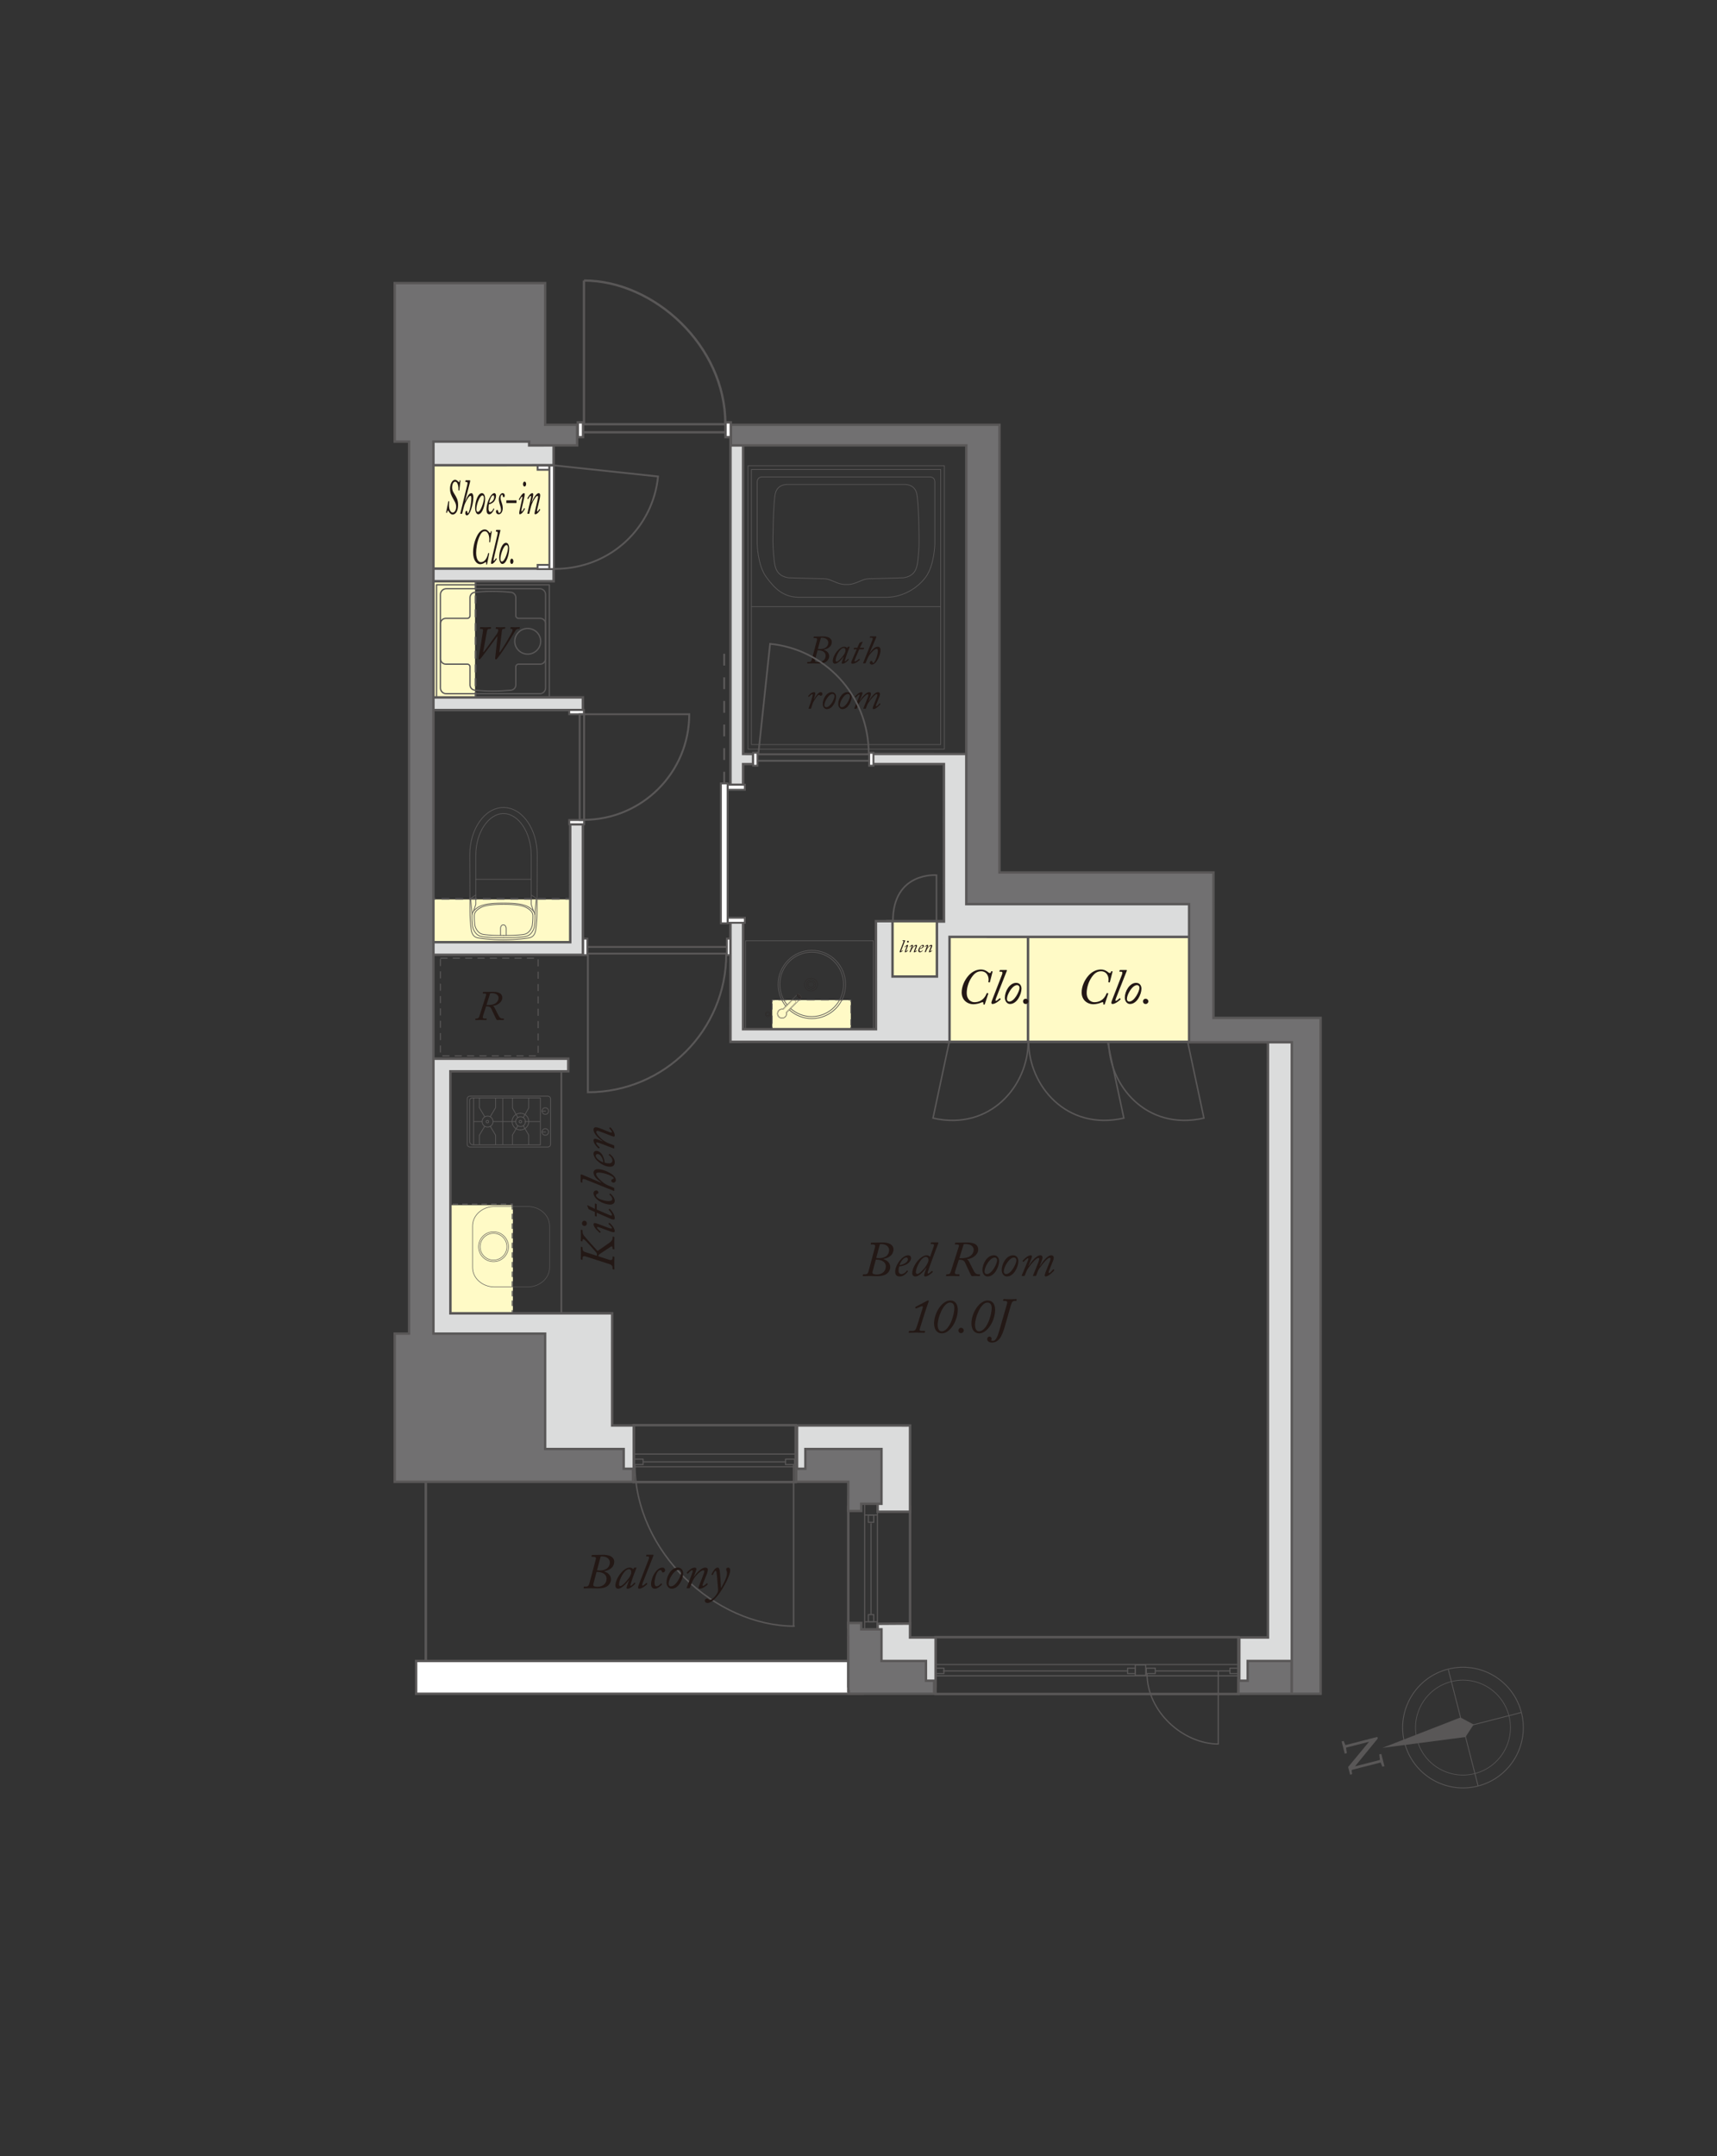 <?xml version="1.0" encoding="utf-8"?>
<!-- Generator: Adobe Illustrator 16.0.0, SVG Export Plug-In . SVG Version: 6.00 Build 0)  -->
<!DOCTYPE svg PUBLIC "-//W3C//DTD SVG 1.1//EN" "http://www.w3.org/Graphics/SVG/1.1/DTD/svg11.dtd">
<svg version="1.1" id="レイヤー_1" xmlns="http://www.w3.org/2000/svg" xmlns:xlink="http://www.w3.org/1999/xlink" x="0px"
	 y="0px" width="524px" height="658px" viewBox="0 0 524 658" enable-background="new 0 0 524 658" xml:space="preserve">
<rect x="0" y="0" width="524" height="658" fill="#333333" stroke="none"/>
<path fill="none" stroke="#595757" stroke-width="0.247" d="M441.912,509.361c9.854-2.521,19.884,3.422,22.405,13.271
	c2.521,9.855-3.422,19.887-13.273,22.406c-9.853,2.52-19.884-3.422-22.406-13.271C426.117,521.912,432.062,511.885,441.912,509.361z
	"/>
<path fill="none" stroke="#595757" stroke-width="0.195" d="M442.888,513.168c7.749-1.984,15.639,2.691,17.622,10.441
	c1.983,7.752-2.69,15.641-10.439,17.625c-7.752,1.98-15.644-2.693-17.625-10.441C430.462,523.043,435.136,515.15,442.888,513.168z"
	/>
<line fill="none" stroke="#595757" stroke-width="0.247" x1="451.094" y1="545.027" x2="441.991" y2="509.459"/>
<line fill="none" stroke="#595757" stroke-width="0.247" x1="428.689" y1="531.697" x2="464.259" y2="522.596"/>
<polygon fill="#595757" points="447.317,529.949 449.743,526.26 445.844,524.189 445.813,524.074 445.705,524.115 445.686,524.107 
	445.69,524.121 421.894,533.389 447.215,530.084 447.22,530.102 447.229,530.08 447.347,530.066 "/>
<path fill="#595757" d="M412.281,540.543l0.126-1.064l0.246,1.938l-0.624,0.158l-0.599-2.344l7.254-8.76l1.653-0.422l0.129,0.498
	L412.281,540.543z M411.709,540.322l0.426-0.939l9.835-2.518l0.199,0.783L411.709,540.322z M410.394,535.172l-0.96-3.74l0.626-0.162
	l0.633,1.498l0.08,0.313l0.245,1.932L410.394,535.172z M421.881,539.133l-0.652-1.578l-0.079-0.311l-0.226-1.857l0.623-0.158
	l0.958,3.746L421.881,539.133z M409.975,533.531l-0.201-0.779l10.564-2.703l-0.58,0.98L409.975,533.531z"/>
<g>
	<path fill="#231815" d="M148.299,303.817c0.14-0.408,0.089-0.638-0.37-0.638h-0.498c-0.102,0-0.115-0.039-0.102-0.102l0.064-0.268
		c0.013-0.077,0.038-0.102,0.166-0.102c1.339,0,2.653-0.038,2.857-0.038c0.918,0,2.883,0.089,2.883,1.824
		c0,1.275-1.378,2.296-2.87,2.475v0.025c0.306,0.102,0.497,0.498,0.638,0.766c0.063,0.127,0.944,1.939,1.173,2.321
		c0.319,0.523,0.574,0.74,1.123,0.74h0.319c0.089,0,0.102,0.051,0.089,0.127l-0.038,0.242c-0.013,0.064-0.038,0.102-0.127,0.102
		c-0.128,0-0.332-0.038-0.944-0.038c-0.561,0-0.803,0.038-0.944,0.038c-0.102,0-0.166-0.102-0.344-0.408
		c-0.179-0.306-1.314-2.819-1.467-3.125c-0.37-0.714-1.084-0.651-1.569-0.651l-0.906,2.794c-0.229,0.727-0.063,0.918,0.472,0.918
		h0.523c0.077,0,0.102,0.038,0.089,0.102l-0.039,0.293c-0.013,0.063-0.063,0.076-0.153,0.076c-0.14,0-0.714-0.038-1.786-0.038
		c-0.752,0-1.25,0.038-1.403,0.038c-0.077,0-0.089-0.038-0.077-0.102l0.051-0.268c0.013-0.077,0.039-0.102,0.128-0.102h0.242
		c0.459,0,0.676-0.281,0.791-0.638L148.299,303.817z M148.465,306.7c0.651,0,1.416,0.064,2.347-0.319
		c0.753-0.306,1.339-0.995,1.339-1.888c0-0.536-0.472-1.416-2.028-1.416c-0.229,0-0.37,0-0.523,0.013L148.465,306.7z"/>
</g>
<rect x="134.42" y="292.404" fill="none" stroke="#595757" stroke-width="0.318" stroke-dasharray="2.155,1.614" width="29.809" height="29.813"/>
<rect x="235.684" y="305.183" fill="#FFFAC6" width="23.969" height="8.869"/>
<line fill="none" stroke="#231815" stroke-width="0.045" stroke-linecap="round" stroke-linejoin="round" stroke-miterlimit="10" x1="267.435" y1="313.826" x2="227.525" y2="313.826"/>
<path fill="none" stroke="#231815" stroke-width="0.045" stroke-linecap="round" stroke-linejoin="round" stroke-miterlimit="10" d="
	M234.288,309.976c0.313,0,0.494-0.226,0.494-0.498c0-0.316-0.181-0.498-0.494-0.498c-0.269,0-0.492,0.182-0.492,0.498
	C233.796,309.75,234.02,309.976,234.288,309.976z"/>
<path fill="none" stroke="#231815" stroke-width="0.045" stroke-linecap="round" stroke-linejoin="round" stroke-miterlimit="10" d="
	M234.288,310.248c0.448,0,0.762-0.362,0.762-0.77c0-0.453-0.313-0.771-0.762-0.771c-0.403,0-0.761,0.318-0.761,0.771
	C233.527,309.886,233.885,310.248,234.288,310.248z"/>
<path fill="none" stroke="#231815" stroke-width="0.045" stroke-linecap="round" stroke-linejoin="round" stroke-miterlimit="10" d="
	M247.503,301.369c0.491,0,0.895-0.406,0.895-0.906c0-0.542-0.403-0.906-0.895-0.906c-0.494,0-0.897,0.363-0.897,0.906
	C246.605,300.963,247.009,301.369,247.503,301.369z"/>
<path fill="none" stroke="#231815" stroke-width="0.045" stroke-linecap="round" stroke-linejoin="round" stroke-miterlimit="10" d="
	M247.503,301.867c0.805,0,1.389-0.633,1.389-1.404c0-0.814-0.584-1.404-1.389-1.404c-0.763,0-1.39,0.589-1.39,1.404
	C246.113,301.234,246.74,301.867,247.503,301.867z"/>
<path fill="none" stroke="#231815" stroke-width="0.045" stroke-linecap="round" stroke-linejoin="round" stroke-miterlimit="10" d="
	M247.503,302.457c1.118,0,1.969-0.906,1.969-1.994c0-1.132-0.851-1.993-1.969-1.993c-1.076,0-1.972,0.86-1.972,1.993
	C245.531,301.551,246.427,302.457,247.503,302.457z"/>
<path fill="none" stroke="#595757" stroke-width="0.222" stroke-linecap="round" stroke-linejoin="round" stroke-miterlimit="10" d="
	M239.766,306.978c-1.435-1.789-2.293-4.068-2.293-6.55c0-5.752,4.608-10.412,10.295-10.412c5.686,0,10.294,4.66,10.294,10.412
	c0,5.749-4.608,10.411-10.294,10.411c-2.625,0-5.022-0.995-6.84-2.63"/>
<path fill="none" stroke="#595757" stroke-width="0.222" stroke-linecap="round" stroke-linejoin="round" stroke-miterlimit="10" d="
	M240.161,306.571c-1.35-1.688-2.156-3.836-2.156-6.175c0-5.426,4.348-9.826,9.715-9.826c5.366,0,9.717,4.4,9.717,9.826
	c0,5.428-4.351,9.827-9.717,9.827c-2.457,0-4.701-0.923-6.411-2.442"/>
<path fill="none" stroke="#595757" stroke-width="0.134" stroke-linecap="round" stroke-linejoin="round" stroke-miterlimit="10" d="
	M244.129,303.794c-0.308-0.311-0.642-0.472-0.755-0.375l-0.003-0.001l-4.469,4.499c-0.08-0.013-0.153-0.047-0.235-0.047
	c-0.788,0.003-1.431,0.647-1.43,1.437v0.032c0.001,0.789,0.648,1.43,1.436,1.429c0.789-0.002,1.431-0.647,1.43-1.436v-0.033
	c0-0.09-0.036-0.169-0.053-0.256l4.449-4.477c0-0.002,0.002,0,0.002-0.002C244.607,304.453,244.441,304.109,244.129,303.794z"/>
<ellipse transform="matrix(-0.705 -0.709 0.709 -0.705 200.287 691.293)" fill="none" stroke="#231815" stroke-width="0.134" stroke-linecap="round" stroke-linejoin="round" stroke-miterlimit="10" cx="243.929" cy="303.988" rx="0.798" ry="0.277"/>
<path fill="none" stroke="#231815" stroke-width="0.056" stroke-linecap="round" stroke-linejoin="round" stroke-miterlimit="10" d="
	M242.854,305.573l-0.512-0.513c-0.079-0.081-0.207-0.08-0.286,0l-3.005,3.052c-0.431-0.129-0.912-0.039-1.251,0.306
	c-0.492,0.5-0.489,1.308,0.005,1.805c0.493,0.498,1.291,0.495,1.783-0.003c0.356-0.362,0.442-0.879,0.285-1.329l2.98-3.027
	C242.934,305.784,242.934,305.655,242.854,305.573z"/>
<rect x="227.554" y="287.101" fill="none" stroke="#595757" stroke-width="0.225" stroke-linecap="round" stroke-linejoin="round" stroke-miterlimit="10" width="38.972" height="26.985"/>
<polyline fill="none" stroke="#595757" stroke-width="0.231" stroke-dasharray="2.474,1.853" points="258.93,305.161 
	259.661,305.161 259.661,305.792 "/>
<line fill="none" stroke="#595757" stroke-width="0.231" stroke-dasharray="2.474,1.853" x1="259.661" y1="306.738" x2="259.661" y2="312.871"/>
<polyline fill="none" stroke="#595757" stroke-width="0.231" stroke-dasharray="2.474,1.853" points="259.661,313.343 
	259.661,313.975 258.93,313.975 "/>
<line fill="none" stroke="#595757" stroke-width="0.231" stroke-dasharray="2.474,1.853" x1="257.784" y1="313.975" x2="236.957" y2="313.975"/>
<polyline fill="none" stroke="#595757" stroke-width="0.231" stroke-dasharray="2.474,1.853" points="236.385,313.975 
	235.653,313.975 235.653,313.343 "/>
<line fill="none" stroke="#595757" stroke-width="0.231" stroke-dasharray="2.474,1.853" x1="235.653" y1="312.401" x2="235.653" y2="306.264"/>
<polyline fill="none" stroke="#595757" stroke-width="0.231" stroke-dasharray="2.474,1.853" points="235.653,305.793 
	235.653,305.162 236.384,305.162 "/>
<line fill="none" stroke="#595757" stroke-width="0.231" stroke-dasharray="2.474,1.853" x1="237.53" y1="305.161" x2="258.357" y2="305.161"/>
<line fill="none" stroke="#595757" stroke-width="0.585" x1="221.707" y1="288.979" x2="179.415" y2="288.979"/>
<polygon fill="#FFFFFF" points="223.166,286.45 223.166,291.478 221.838,291.478 221.838,288.458 221.838,287.377 221.838,286.45 
	"/>
<polygon fill="none" stroke="#595757" stroke-width="0.585" points="223.166,286.45 223.166,291.478 221.838,291.478 
	221.838,288.458 221.838,287.377 221.838,286.45 "/>
<polygon fill="#FFFFFF" points="177.92,286.45 177.92,291.478 179.242,291.478 179.242,288.46 179.242,287.377 179.242,286.45 "/>
<polygon fill="none" stroke="#595757" stroke-width="0.585" points="177.92,286.45 177.92,291.478 179.242,291.478 179.242,288.46 
	179.242,287.377 179.242,286.45 "/>
<line fill="none" stroke="#595757" stroke-width="0.585" x1="221.707" y1="291.011" x2="179.265" y2="291.011"/>
<path fill="none" stroke="#595757" stroke-width="0.585" d="M221.646,291.077c0,23.33-18.911,42.239-42.24,42.239v-42.239"/>
<path fill="none" stroke="#595757" stroke-width="0.45" d="M313.928,317.905c0,13.306,11.496,27.282,29.049,23.309l-4.958-23.274"/>
<path fill="none" stroke="#595757" stroke-width="0.45" d="M313.785,317.905c0,13.306-11.496,27.282-29.049,23.309l4.958-23.274"/>
<path fill="none" stroke="#595757" stroke-width="0.45" d="M338.37,317.905c0,13.306,11.496,27.282,29.049,23.309l-4.96-23.274"/>
<polygon fill="#FFFAC6" points="156.525,367.764 156.525,401.219 133.271,401.209 133.271,367.768 "/>
<rect x="128.389" y="134.27" fill="#FFFAC6" width="39.426" height="41.941"/>
<polygon fill="#FFFAC6" points="288.782,281.204 288.783,302.614 271.091,302.61 271.091,281.207 "/>
<polygon fill="#FFFAC6" points="144.981,174.467 144.979,213.493 131.262,213.493 131.262,174.475 "/>
<polygon fill="#FFFAC6" points="125.849,274.461 175.861,274.464 175.861,288.179 125.859,288.179 "/>
<polygon fill="#FFFAC6" points="289.333,277.597 289.331,317.63 366.49,317.619 366.493,277.601 "/>
<rect x="193.535" y="445.283" fill="none" stroke="#595757" stroke-width="0.342" stroke-linecap="round" stroke-linejoin="round" stroke-miterlimit="10" width="2.736" height="1.646"/>
<rect x="239.722" y="445.283" fill="none" stroke="#595757" stroke-width="0.342" stroke-linecap="round" stroke-linejoin="round" stroke-miterlimit="10" width="2.739" height="1.646"/>
<line fill="none" stroke="#595757" stroke-width="0.342" stroke-linecap="round" stroke-linejoin="round" stroke-miterlimit="10" x1="239.701" y1="446.115" x2="196.416" y2="446.115"/>
<line fill="none" stroke="#595757" stroke-width="0.342" stroke-linecap="round" stroke-linejoin="round" stroke-miterlimit="10" x1="242.892" y1="447.607" x2="193.211" y2="447.607"/>
<line fill="none" stroke="#595757" stroke-width="0.342" stroke-linecap="round" stroke-linejoin="round" stroke-miterlimit="10" x1="242.892" y1="443.729" x2="193.364" y2="443.729"/>
<path fill="none" stroke="#595757" stroke-width="0.45" d="M242.549,496.254c-24.213,0-48.816-22.57-48.783-49.367"/>
<line fill="none" stroke="#595757" stroke-width="0.45" x1="242.192" y1="496.295" x2="242.192" y2="446.924"/>
<rect x="193.377" y="434.918" fill="none" stroke="#595757" stroke-width="0.757" width="49.453" height="17.354"/>
<line fill="none" stroke="#595757" stroke-width="0.342" stroke-linecap="round" stroke-linejoin="round" stroke-miterlimit="10" x1="193.384" y1="443.725" x2="193.384" y2="447.527"/>
<line fill="none" stroke="#595757" stroke-width="0.342" stroke-linecap="round" stroke-linejoin="round" stroke-miterlimit="10" x1="193.462" y1="443.725" x2="193.462" y2="447.527"/>
<rect x="265.014" y="462.332" fill="none" stroke="#595757" stroke-width="0.342" stroke-linecap="round" stroke-linejoin="round" stroke-miterlimit="10" width="1.645" height="2.223"/>
<rect x="265.014" y="492.707" fill="none" stroke="#595757" stroke-width="0.342" stroke-linecap="round" stroke-linejoin="round" stroke-miterlimit="10" width="1.645" height="2.223"/>
<line fill="none" stroke="#595757" stroke-width="0.342" stroke-linecap="round" stroke-linejoin="round" stroke-miterlimit="10" x1="265.826" y1="492.42" x2="265.826" y2="464.959"/>
<line fill="none" stroke="#595757" stroke-width="0.342" stroke-linecap="round" stroke-linejoin="round" stroke-miterlimit="10" x1="263.884" y1="497.338" x2="263.884" y2="458.74"/>
<line fill="none" stroke="#595757" stroke-width="0.342" stroke-linecap="round" stroke-linejoin="round" stroke-miterlimit="10" x1="267.765" y1="497.338" x2="267.765" y2="458.875"/>
<line fill="none" stroke="#595757" stroke-width="0.757" x1="258.889" y1="496.984" x2="258.889" y2="459.484"/>
<line fill="none" stroke="#595757" stroke-width="0.757" x1="277.735" y1="496.984" x2="277.735" y2="459.484"/>
<line fill="none" stroke="#595757" stroke-width="0.342" stroke-linecap="round" stroke-linejoin="round" stroke-miterlimit="10" x1="263.865" y1="494.928" x2="267.54" y2="494.928"/>
<line fill="none" stroke="#595757" stroke-width="0.342" stroke-linecap="round" stroke-linejoin="round" stroke-miterlimit="10" x1="263.865" y1="462.328" x2="267.54" y2="462.328"/>
<rect x="375.347" y="509.066" fill="none" stroke="#595757" stroke-width="0.342" stroke-linecap="round" stroke-linejoin="round" stroke-miterlimit="10" width="2.736" height="1.646"/>
<rect x="349.847" y="509.066" fill="none" stroke="#595757" stroke-width="0.342" stroke-linecap="round" stroke-linejoin="round" stroke-miterlimit="10" width="2.736" height="1.646"/>
<rect x="344.113" y="509.066" fill="none" stroke="#595757" stroke-width="0.342" stroke-linecap="round" stroke-linejoin="round" stroke-miterlimit="10" width="2.34" height="1.646"/>
<rect x="346.471" y="508.07" fill="none" stroke="#595757" stroke-width="0.342" stroke-linecap="round" stroke-linejoin="round" stroke-miterlimit="10" width="3.188" height="3.188"/>
<rect x="285.347" y="509.066" fill="none" stroke="#595757" stroke-width="0.342" stroke-linecap="round" stroke-linejoin="round" stroke-miterlimit="10" width="2.736" height="1.646"/>
<line fill="none" stroke="#595757" stroke-width="0.342" stroke-linecap="round" stroke-linejoin="round" stroke-miterlimit="10" x1="352.876" y1="509.898" x2="375.309" y2="509.898"/>
<line fill="none" stroke="#595757" stroke-width="0.342" stroke-linecap="round" stroke-linejoin="round" stroke-miterlimit="10" x1="287.922" y1="509.898" x2="344.077" y2="509.898"/>
<line fill="none" stroke="#595757" stroke-width="0.342" stroke-linecap="round" stroke-linejoin="round" stroke-miterlimit="10" x1="285.777" y1="511.389" x2="377.781" y2="511.389"/>
<line fill="none" stroke="#595757" stroke-width="0.342" stroke-linecap="round" stroke-linejoin="round" stroke-miterlimit="10" x1="285.777" y1="507.961" x2="377.523" y2="507.961"/>
<path fill="none" stroke="#595757" stroke-width="0.386" d="M371.942,532.223c-10.863,0-21.905-9.854-21.889-21.555"/>
<line fill="none" stroke="#595757" stroke-width="0.386" x1="371.783" y1="532.24" x2="371.783" y2="509.887"/>
<rect x="285.51" y="499.604" fill="none" stroke="#595757" stroke-width="0.757" width="92.433" height="17.35"/>
<line fill="none" stroke="#595757" stroke-width="0.757" x1="129.955" y1="447.678" x2="129.955" y2="510.379"/>
<path fill="none" stroke="#595757" stroke-width="0.23" stroke-linecap="round" stroke-linejoin="round" stroke-miterlimit="10" d="
	M168.015,335.313c0-0.449-0.398-0.814-0.881-0.814h-23.669c-0.482,0-0.879,0.365-0.879,0.814v13.918
	c0,0.451,0.396,0.814,0.879,0.814h23.669c0.483,0,0.881-0.363,0.881-0.814V335.313z"/>
<line fill="none" stroke="#595757" stroke-width="0.23" stroke-linecap="round" stroke-linejoin="round" stroke-miterlimit="10" x1="157.365" y1="342.251" x2="150.544" y2="342.251"/>
<line fill="none" stroke="#595757" stroke-width="0.23" stroke-linecap="round" stroke-linejoin="round" stroke-miterlimit="10" x1="144.537" y1="335.078" x2="144.537" y2="349.328"/>
<line fill="none" stroke="#595757" stroke-width="0.23" stroke-linecap="round" stroke-linejoin="round" stroke-miterlimit="10" x1="153.432" y1="335.307" x2="153.432" y2="349.265"/>
<line fill="none" stroke="#595757" stroke-width="0.23" stroke-linecap="round" stroke-linejoin="round" stroke-miterlimit="10" x1="147.121" y1="342.251" x2="144.557" y2="342.251"/>
<line fill="none" stroke="#595757" stroke-width="0.23" stroke-linecap="round" stroke-linejoin="round" stroke-miterlimit="10" x1="156.396" y1="335.145" x2="156.396" y2="338.113"/>
<line fill="none" stroke="#595757" stroke-width="0.23" stroke-linecap="round" stroke-linejoin="round" stroke-miterlimit="10" x1="156.425" y1="338.186" x2="157.995" y2="340.945"/>
<line fill="none" stroke="#595757" stroke-width="0.23" stroke-linecap="round" stroke-linejoin="round" stroke-miterlimit="10" x1="161.345" y1="335.145" x2="161.345" y2="338.113"/>
<line fill="none" stroke="#595757" stroke-width="0.23" stroke-linecap="round" stroke-linejoin="round" stroke-miterlimit="10" x1="161.315" y1="338.186" x2="159.745" y2="340.945"/>
<line fill="none" stroke="#595757" stroke-width="0.23" stroke-linecap="round" stroke-linejoin="round" stroke-miterlimit="10" x1="161.345" y1="349.295" x2="161.345" y2="346.393"/>
<line fill="none" stroke="#595757" stroke-width="0.23" stroke-linecap="round" stroke-linejoin="round" stroke-miterlimit="10" x1="161.315" y1="346.32" x2="159.745" y2="343.627"/>
<line fill="none" stroke="#595757" stroke-width="0.23" stroke-linecap="round" stroke-linejoin="round" stroke-miterlimit="10" x1="156.396" y1="349.295" x2="156.396" y2="346.393"/>
<line fill="none" stroke="#595757" stroke-width="0.23" stroke-linecap="round" stroke-linejoin="round" stroke-miterlimit="10" x1="156.425" y1="346.32" x2="157.995" y2="343.627"/>
<line fill="none" stroke="#595757" stroke-width="0.23" stroke-linecap="round" stroke-linejoin="round" stroke-miterlimit="10" x1="164.767" y1="342.251" x2="160.166" y2="342.251"/>
<path fill="none" stroke="#595757" stroke-width="0.23" stroke-linecap="round" stroke-linejoin="round" stroke-miterlimit="10" d="
	M158.845,344.824h-0.041c-1.417,0-2.524-1.155-2.524-2.572c0-1.42,1.107-2.533,2.524-2.533h0.041"/>
<path fill="none" stroke="#595757" stroke-width="0.23" stroke-linecap="round" stroke-linejoin="round" stroke-miterlimit="10" d="
	M158.845,339.719c1.387,0,2.532,1.113,2.532,2.532s-1.145,2.53-2.532,2.573"/>
<path fill="none" stroke="#595757" stroke-width="0.23" stroke-linecap="round" stroke-linejoin="round" stroke-miterlimit="10" d="
	M158.863,343.785c0.826,0,1.499-0.666,1.499-1.492c0-0.832-0.673-1.5-1.499-1.5c-0.825,0-1.498,0.668-1.498,1.5
	C157.365,343.119,158.038,343.785,158.863,343.785z"/>
<path fill="none" stroke="#595757" stroke-width="0.23" stroke-linecap="round" stroke-linejoin="round" stroke-miterlimit="10" d="
	M158.822,342.679c0.214,0,0.393-0.177,0.393-0.397c0-0.211-0.179-0.387-0.393-0.387c-0.217,0-0.395,0.176-0.395,0.387
	C158.428,342.502,158.605,342.679,158.822,342.679z"/>
<line fill="none" stroke="#595757" stroke-width="0.23" stroke-linecap="round" stroke-linejoin="round" stroke-miterlimit="10" x1="146.297" y1="335.148" x2="146.297" y2="338.004"/>
<line fill="none" stroke="#595757" stroke-width="0.23" stroke-linecap="round" stroke-linejoin="round" stroke-miterlimit="10" x1="146.324" y1="338.074" x2="147.895" y2="340.723"/>
<line fill="none" stroke="#595757" stroke-width="0.23" stroke-linecap="round" stroke-linejoin="round" stroke-miterlimit="10" x1="151.248" y1="335.148" x2="151.248" y2="338.004"/>
<line fill="none" stroke="#595757" stroke-width="0.23" stroke-linecap="round" stroke-linejoin="round" stroke-miterlimit="10" x1="151.216" y1="338.074" x2="149.643" y2="340.723"/>
<line fill="none" stroke="#595757" stroke-width="0.23" stroke-linecap="round" stroke-linejoin="round" stroke-miterlimit="10" x1="151.248" y1="349.316" x2="151.248" y2="346.453"/>
<line fill="none" stroke="#595757" stroke-width="0.23" stroke-linecap="round" stroke-linejoin="round" stroke-miterlimit="10" x1="151.216" y1="346.383" x2="149.643" y2="343.723"/>
<line fill="none" stroke="#595757" stroke-width="0.23" stroke-linecap="round" stroke-linejoin="round" stroke-miterlimit="10" x1="146.297" y1="349.316" x2="146.297" y2="346.453"/>
<line fill="none" stroke="#595757" stroke-width="0.23" stroke-linecap="round" stroke-linejoin="round" stroke-miterlimit="10" x1="146.324" y1="346.383" x2="147.895" y2="343.723"/>
<path fill="none" stroke="#595757" stroke-width="0.23" stroke-linecap="round" stroke-linejoin="round" stroke-miterlimit="10" d="
	M148.797,343.947c0.928,0,1.674-0.753,1.674-1.678c0-0.926-0.746-1.676-1.674-1.676c-0.926,0-1.676,0.75-1.676,1.676
	C147.121,343.194,147.871,343.947,148.797,343.947z"/>
<path fill="none" stroke="#595757" stroke-width="0.23" stroke-linecap="round" stroke-linejoin="round" stroke-miterlimit="10" d="
	M148.744,342.674c0.219,0,0.392-0.176,0.392-0.393s-0.172-0.393-0.392-0.393c-0.216,0-0.389,0.176-0.389,0.393
	S148.528,342.674,148.744,342.674z"/>
<path fill="none" stroke="#595757" stroke-width="0.23" stroke-linecap="round" stroke-linejoin="round" stroke-miterlimit="10" d="
	M164.921,335.045v14.324h-20.563c-0.578,0-1.043-0.471-1.043-1.049v-12.473c0-0.445,0.356-0.803,0.797-0.803H164.921z"/>
<path fill="none" stroke="#595757" stroke-width="0.23" stroke-linecap="round" stroke-linejoin="round" stroke-miterlimit="10" d="
	M166.422,344.431c0.552,0,1.002,0.442,1.002,0.995c0,0.557-0.45,1.004-1.002,1.004c-0.551,0-1-0.447-1-1.004
	C165.422,344.873,165.871,344.431,166.422,344.431z"/>
<line fill="none" stroke="#595757" stroke-width="0.23" stroke-linecap="round" stroke-linejoin="round" stroke-miterlimit="10" x1="165.411" y1="345.434" x2="166.491" y2="345.434"/>
<path fill="none" stroke="#595757" stroke-width="0.23" stroke-linecap="round" stroke-linejoin="round" stroke-miterlimit="10" d="
	M166.422,338.044c0.552,0,1.002,0.45,1.002,1.003c0,0.551-0.45,1.006-1.002,1.006c-0.551,0-1-0.455-1-1.006
	C165.422,338.494,165.871,338.044,166.422,338.044z"/>
<line fill="none" stroke="#595757" stroke-width="0.23" stroke-linecap="round" stroke-linejoin="round" stroke-miterlimit="10" x1="165.411" y1="339.053" x2="166.491" y2="339.053"/>
<path fill="none" stroke="#595757" stroke-width="0.162" stroke-linecap="round" stroke-linejoin="round" stroke-miterlimit="10" d="
	M155.177,380.453c0-2.514-2.047-4.563-4.558-4.563c-2.52,0-4.563,2.049-4.563,4.563c0,2.52,2.042,4.566,4.563,4.566
	C153.13,385.02,155.177,382.973,155.177,380.453z"/>
<path fill="none" stroke="#595757" stroke-width="0.162" stroke-linecap="round" stroke-linejoin="round" stroke-miterlimit="10" d="
	M154.699,380.453c0-2.256-1.831-4.09-4.081-4.09c-2.259,0-4.089,1.834-4.089,4.09c0,2.258,1.831,4.092,4.089,4.092
	C152.869,384.545,154.699,382.711,154.699,380.453z"/>
<path fill="none" stroke="#595757" stroke-width="0.164" stroke-linecap="round" stroke-linejoin="round" stroke-miterlimit="10" d="
	M150.936,368.174c-3.711,0-6.718,2.666-6.718,5.953v12.654c0,3.289,3.007,5.955,6.718,5.955h10.077c3.709,0,6.717-2.666,6.717-5.955
	v-12.654c0-3.287-3.007-5.953-6.717-5.953H150.936z"/>
<polygon fill="none" stroke="#595757" stroke-width="0.346" stroke-dasharray="1.681,1.26" points="156.344,367.453 
	156.347,401.172 132.42,401.168 132.42,367.457 "/>
<rect x="132.12" y="324.637" fill="none" stroke="#595757" stroke-width="0.529" width="39.188" height="84.518"/>
<path fill="none" stroke="#595757" stroke-width="0.222" stroke-linecap="round" stroke-linejoin="round" stroke-miterlimit="10" d="
	M232.705,145.542c0,0-1.631-0.159-1.631,1.634v18.827c0,0,0.135,6.474,2.757,10.059c2.619,3.584,5.136,6.045,9.736,6.207H270.9
	c4.602-0.162,9.026-2.623,11.647-6.207c2.622-3.585,2.757-10.059,2.757-10.059v-18.827c0-1.792-1.632-1.634-1.632-1.634H232.705z"/>
<path fill="none" stroke="#595757" stroke-width="0.222" stroke-linecap="round" stroke-linejoin="round" stroke-miterlimit="10" d="
	M240.092,147.845c-2.943,0.105-3.426,2.569-3.426,2.569c-0.644,2.084-0.855,14.041-0.75,16.288c0,0,0.213,4.222,0.591,5.827
	c0.374,1.608,1.121,3.319,4.171,3.8l10.037,0.267c0,0,1.142-0.106,2.425,0.319c1.284,0.429,2.781,1.338,4.547,1.448h1.311
	c1.767-0.11,3.264-1.019,4.547-1.448c1.288-0.426,2.654-0.319,2.654-0.319l9.503-0.267c3.047-0.48,3.797-2.191,4.172-3.8
	c0.375-1.605,0.587-5.827,0.587-5.827c0.107-2.247-0.105-14.204-0.748-16.288c0,0-0.482-2.464-3.422-2.569H240.092z"/>
<polyline fill="none" stroke="#595757" stroke-width="0.222" stroke-linecap="round" stroke-linejoin="round" stroke-miterlimit="10" points="
	229.315,227.122 229.315,143.271 287.068,143.271 287.068,227.218 229.34,227.218 "/>
<line fill="none" stroke="#595757" stroke-width="0.222" stroke-linecap="round" stroke-linejoin="round" stroke-miterlimit="10" x1="229.372" y1="185.128" x2="286.976" y2="185.128"/>
<rect x="228.275" y="142.117" fill="none" stroke="#595757" stroke-width="0.222" stroke-linecap="round" stroke-linejoin="round" stroke-miterlimit="10" width="59.922" height="86.5"/>
<line fill="none" stroke="#595757" stroke-width="0.222" stroke-linecap="round" stroke-linejoin="round" stroke-miterlimit="10" x1="162.114" y1="268.343" x2="145.206" y2="268.343"/>
<polyline fill="none" stroke="#595757" stroke-width="0.222" stroke-linecap="round" stroke-linejoin="round" stroke-miterlimit="10" points="
	145.207,273.118 143.636,274.143 144.069,279.03 "/>
<path fill="none" stroke="#595757" stroke-width="0.222" stroke-linecap="round" stroke-linejoin="round" stroke-miterlimit="10" d="
	M162.845,278.113l-0.73-2.11V260.95c0-6.873-3.87-12.68-8.452-12.68c-4.583,0-8.458,5.807-8.458,12.68v15.053l-0.724,2.11"/>
<path fill="none" stroke="#595757" stroke-width="0.222" stroke-linecap="round" stroke-linejoin="round" stroke-miterlimit="10" d="
	M161.253,286.251c1.211-0.152,1.909-0.843,2.209-2.226c0,0,0.434-2.289,0.434-6.173l0.064-16.902
	c0-8.025-4.609-14.531-10.299-14.531s-10.301,6.505-10.301,14.531l0.064,16.902c0,3.884,0.434,6.173,0.434,6.173
	c0.302,1.383,0.999,2.074,2.21,2.226c0,0,3.616,0.578,7.593,0.578C157.642,286.829,161.253,286.251,161.253,286.251z"/>
<path fill="none" stroke="#595757" stroke-width="0.222" stroke-linecap="round" stroke-linejoin="round" stroke-miterlimit="10" d="
	M153.581,275.605c-4.153,0-5.586,0.426-6.383,0.666c-0.702,0.213-3.178,1.272-3.178,3.228c0,1.709,0.126,2.515,0.197,3.165
	c0.047,0.434,0.663,2.774,2.775,3.136c2.11,0.369,5.797,0.369,6.669,0.369"/>
<path fill="none" stroke="#595757" stroke-width="0.222" stroke-linecap="round" stroke-linejoin="round" stroke-miterlimit="10" d="
	M153.739,275.605c4.157,0,5.588,0.426,6.383,0.666c0.701,0.213,3.177,1.272,3.177,3.228c0,1.709-0.123,2.515-0.194,3.165
	c-0.044,0.434-0.666,2.774-2.777,3.136c-2.109,0.369-5.798,0.369-6.667,0.369"/>
<path fill="none" stroke="#595757" stroke-width="0.222" stroke-linecap="round" stroke-linejoin="round" stroke-miterlimit="10" d="
	M153.609,275.968c-3.855,0-5.182,0.378-5.921,0.6c-0.654,0.189-2.952,1.146-2.952,2.907c0,1.538,0.118,2.262,0.18,2.844
	c0.048,0.386,0.621,2.499,2.58,2.823c1.957,0.331,5.382,0.331,6.189,0.331"/>
<path fill="none" stroke="#595757" stroke-width="0.222" stroke-linecap="round" stroke-linejoin="round" stroke-miterlimit="10" d="
	M153.759,275.968c3.854,0,5.184,0.378,5.921,0.6c0.653,0.189,2.953,1.146,2.953,2.907c0,1.538-0.117,2.262-0.182,2.844
	c-0.046,0.386-0.62,2.499-2.578,2.823c-1.958,0.331-5.38,0.331-6.189,0.331"/>
<polyline fill="none" stroke="#595757" stroke-width="0.222" stroke-linecap="round" stroke-linejoin="round" stroke-miterlimit="10" points="
	162.114,273.118 163.69,274.143 163.251,279.03 "/>
<path fill="none" stroke="#595757" stroke-width="0.222" stroke-linecap="round" stroke-linejoin="round" stroke-miterlimit="10" d="
	M152.743,285.4v-2.035c0-0.623,0.344-1.13,0.772-1.13h0.188c0.425,0,0.772,0.507,0.772,1.13v2.035"/>
<line fill="none" stroke="#595757" stroke-width="0.757" x1="270.487" y1="281.114" x2="288.188" y2="281.114"/>
<rect x="131.029" y="174.851" fill="none" stroke="#595757" stroke-width="0.493" stroke-dasharray="2.403,1.8" width="14.112" height="38.792"/>
<rect x="126.341" y="274.301" fill="none" stroke="#595757" stroke-width="0.493" stroke-dasharray="2.403,1.8" width="49.714" height="14.112"/>
<rect x="133.22" y="178.459" fill="none" stroke="#595757" stroke-width="0.398" stroke-linecap="round" stroke-linejoin="round" stroke-miterlimit="10" width="34.42" height="34.417"/>
<path fill="none" stroke="#595757" stroke-width="0.398" stroke-linecap="round" stroke-linejoin="round" stroke-miterlimit="10" d="
	M157.093,195.706c0,2.151,1.785,3.918,3.956,3.918c2.168,0,3.953-1.767,3.953-3.918c0-2.153-1.785-3.925-3.953-3.925
	C158.877,191.781,157.093,193.553,157.093,195.706"/>
<path fill="none" stroke="#595757" stroke-width="0.398" stroke-linecap="round" stroke-linejoin="round" stroke-miterlimit="10" d="
	M166.483,201.062c0,0.88-0.729,1.611-1.612,1.611h-6.639c-0.449,0-0.812,0.366-0.812,0.81v5.531c0,0.819-0.629,1.515-1.444,1.602
	l-0.239,0.024c-1.759,0.167-3.535,0.265-5.304,0.265h-0.287c-1.752,0-3.245-0.093-4.959-0.255l-0.298-0.034
	c-0.816-0.087-1.449-0.783-1.449-1.602v-5.531c0-0.443-0.364-0.81-0.802-0.81h-6.591c-0.883,0-1.615-0.731-1.615-1.611v-10.754
	c0-0.892,0.732-1.611,1.615-1.611h6.591c0.438,0,0.802-0.367,0.802-0.815v-5.522c0-0.821,0.633-1.523,1.449-1.607l0.238-0.023
	c1.578-0.162,2.801-0.261,5.019-0.261h0.287c1.769,0,3.537,0.085,5.3,0.261l0.243,0.023c0.815,0.084,1.444,0.786,1.444,1.607v5.522
	c0,0.449,0.362,0.815,0.812,0.815h6.639c0.883,0,1.612,0.72,1.612,1.611V201.062z"/>
<path fill="none" stroke="#595757" stroke-width="0.398" stroke-linecap="round" stroke-linejoin="round" stroke-miterlimit="10" d="
	M166.506,181.434c0-0.973-0.8-1.776-1.771-1.776h-28.553c-0.975,0-1.772,0.803-1.772,1.776v28.5c0,0.974,0.798,1.772,1.772,1.772
	h28.553c0.971,0,1.771-0.798,1.771-1.772V181.434z"/>
<g>
	<path fill="#231815" d="M147.472,198.846c-0.029,0.142,0.057,0.185,0.213,0.028c0.228-0.228,3.769-5.177,3.911-5.376
		c0.355-0.512,0.469-0.938,0.469-1.18c0-0.199-0.156-0.413-0.441-0.413h-0.242c-0.085,0-0.128-0.028-0.114-0.085l0.071-0.327
		c0.014-0.085,0.042-0.114,0.17-0.114c0.142,0,0.512,0.042,1.223,0.042c0.796,0,1.166-0.042,1.337-0.042
		c0.099,0,0.156,0.042,0.128,0.142l-0.071,0.271c-0.028,0.085-0.057,0.113-0.156,0.113h-0.313c-0.299,0-0.427,0.171-0.498,0.711
		l-0.754,6.257c-0.028,0.185,0.042,0.213,0.142,0.128c0.327-0.285,1.948-2.972,2.147-3.313c0.64-1.081,1.507-2.631,1.65-3.015
		c0.142-0.398,0.114-0.768-0.285-0.768h-0.228c-0.071,0-0.1-0.028-0.085-0.113l0.057-0.271c0.014-0.1,0.057-0.142,0.156-0.142
		c0.185,0,0.526,0.042,1.195,0.042c0.768,0,1.138-0.042,1.351-0.042c0.1,0,0.142,0.057,0.128,0.142l-0.057,0.271
		c-0.014,0.085-0.057,0.113-0.114,0.113h-0.242c-0.313,0-0.583,0.1-0.825,0.413c-0.171,0.242-2.275,3.754-2.631,4.309
		c-0.398,0.654-2.333,3.527-2.944,4.238c-0.128,0.142-0.299,0.37-0.469,0.37c-0.185,0-0.256-0.17-0.228-0.426l0.683-6.371
		c0.028-0.199-0.071-0.228-0.171-0.1c-0.142,0.185-4.38,6.001-4.906,6.57c-0.156,0.17-0.284,0.327-0.498,0.327
		c-0.142,0-0.185-0.185-0.114-0.625l1.266-7.95c0.085-0.498,0.014-0.754-0.455-0.754h-0.341c-0.114,0-0.157-0.028-0.142-0.142
		l0.057-0.27c0.014-0.071,0.043-0.114,0.171-0.114c0.142,0,0.711,0.042,1.45,0.042c0.882,0,1.422-0.042,1.593-0.042
		c0.128,0,0.157,0.042,0.143,0.142l-0.057,0.271c-0.014,0.071-0.042,0.113-0.142,0.113h-0.313c-0.483,0-0.64,0.185-0.753,0.797
		L147.472,198.846z"/>
</g>
<line fill="none" stroke="#595757" stroke-width="0.757" x1="363.688" y1="317.926" x2="288.688" y2="317.926"/>
<line fill="none" stroke="#595757" stroke-width="0.757" x1="313.735" y1="278.875" x2="313.735" y2="318.176"/>
<rect x="126.992" y="506.871" fill="#FFFFFF" width="136.305" height="10.008"/>
<rect x="126.992" y="506.871" fill="none" stroke="#595757" stroke-width="0.731" width="136.305" height="10.008"/>
<g>
	<path fill="#231815" d="M181.783,476.038c0.061-0.228,0.091-0.424,0.091-0.545c0-0.273-0.272-0.409-0.833-0.409h-0.394
		c-0.091,0-0.137-0.061-0.122-0.137l0.061-0.318c0.016-0.091,0.061-0.105,0.197-0.105c0.091,0,0.606,0,1.227-0.016
		c0.894-0.016,1.606-0.03,2.137-0.03c0.197,0,1.515,0,2.349,0.5c0.53,0.318,0.955,0.849,0.955,1.561
		c0,1.909-1.697,2.697-3.016,2.925c-0.091,0.015-0.091,0.061-0.03,0.091c1.197,0.379,2.061,1.196,2.061,2.454
		c0,0.167-0.045,1.061-0.879,1.834c-0.561,0.515-1.5,0.879-3.197,0.879c-0.682,0-1.364-0.046-2.045-0.046
		c-0.697,0-1.409,0.046-2.106,0.046c-0.106,0-0.152-0.03-0.137-0.122l0.061-0.317c0.015-0.076,0.045-0.122,0.136-0.122h0.591
		c0.576,0,0.818-0.348,0.97-0.924L181.783,476.038z M181.132,483.189c-0.137,0.531-0.122,0.683,0.167,0.864
		c0.167,0.091,0.712,0.182,0.939,0.182c2.015,0,2.879-1.212,2.879-2.454c0-1.622-1.712-2.076-2.849-2.076h-0.212L181.132,483.189z
		 M182.192,479.189c0.257,0.046,0.712,0.061,0.909,0.061c1.621,0,3-0.757,3.015-2.484c0-0.955-0.909-1.804-2.364-1.804
		c-0.182,0-0.318,0.016-0.439,0.031L182.192,479.189z"/>
	<path fill="#231815" d="M194.192,478.371c0.061,0,0.076,0.076,0.045,0.137c-0.288,0.621-1.061,2.712-1.136,2.955
		c-0.091,0.257-0.728,2.136-0.728,2.272s0.076,0.182,0.167,0.182c0.182,0,0.955-0.788,1.061-0.924
		c0.045-0.046,0.091-0.076,0.121-0.03l0.137,0.151c0.045,0.045,0.061,0.075,0.03,0.121c-0.167,0.303-1.485,1.591-2.349,1.591
		c-0.182,0-0.318-0.061-0.318-0.258c0-0.227,0.151-0.696,0.728-2.303l-0.076-0.03c-0.636,0.97-2.167,2.591-3.242,2.591
		c-0.349,0-0.818-0.288-0.818-0.97c0-2.212,2.485-5.485,4.333-5.485c0.636,0,0.924,0.273,1.076,0.516l0.288-0.409
		c0.045-0.061,0.091-0.106,0.151-0.106H194.192z M192.283,481.008c0.212-0.439,0.364-0.818,0.364-1.258
		c0-0.408-0.151-0.894-0.712-0.894c-1.394,0-3.016,3.197-3.016,4.637c0,0.349,0.152,0.53,0.409,0.53
		C190.086,484.023,192.011,481.568,192.283,481.008z"/>
	<path fill="#231815" d="M197.935,475.917c0.227-0.576,0.212-0.955-0.228-0.955h-0.439c-0.106,0-0.121-0.061-0.091-0.136
		l0.091-0.272c0.03-0.092,0.061-0.106,0.152-0.106h1.879c0.136,0,0.182,0.091,0.136,0.228l-3.152,8.015
		c-0.136,0.349-0.5,1.183-0.182,1.183c0.242,0,0.939-0.591,1.121-0.788c0.061-0.061,0.091-0.046,0.137,0l0.167,0.182
		c0.03,0.03,0.045,0.091-0.015,0.151c-0.076,0.121-1.485,1.409-2.455,1.409c-0.197,0-0.333-0.091-0.333-0.439
		c0-0.228,0.379-1.182,0.561-1.636L197.935,475.917z"/>
	<path fill="#231815" d="M198.692,483.433c0-2.061,1.682-5.062,3.439-5.062c0.712,0,0.864,0.576,0.864,0.849
		c0,0.364-0.349,0.637-0.621,0.637c-0.197,0-0.333-0.106-0.394-0.333c-0.045-0.167-0.227-0.395-0.47-0.395
		c-0.379,0-0.772,0.364-1.106,1.046c-0.409,0.879-0.651,2.182-0.651,2.651c0,1.106,0.333,1.258,0.606,1.258
		c0.591,0,1.167-0.606,1.333-0.818c0.045-0.061,0.091-0.091,0.136-0.061l0.167,0.151c0.045,0.03,0.076,0.076,0.015,0.167
		c-0.212,0.318-1.212,1.303-2.182,1.303C199.298,484.826,198.692,484.447,198.692,483.433z"/>
	<path fill="#231815" d="M203.404,482.872c0-1.909,1.439-4.501,3.455-4.501c1.015,0,1.621,0.743,1.621,1.773
		c0,1.667-1.318,4.682-3.515,4.682C204.131,484.826,203.404,484.023,203.404,482.872z M207.874,479.917
		c0.015-0.47-0.258-0.849-0.758-0.849c-0.636,0-1.439,0.576-2.197,1.804c-0.515,0.817-0.879,1.742-0.879,2.454
		c0,0.485,0.333,0.772,0.697,0.772C206.313,484.099,207.874,480.917,207.874,479.917z"/>
	<path fill="#231815" d="M209.722,484.675c-0.167,0-0.197-0.03-0.167-0.137l1.076-2.803c0.364-0.939,0.788-2.03,0.788-2.288
		c0-0.151-0.061-0.258-0.228-0.258c-0.288,0-1.015,0.728-1.272,1.016c-0.045,0.045-0.091,0.045-0.152-0.016l-0.136-0.136
		c-0.061-0.061-0.076-0.091-0.03-0.151c0.227-0.273,1.349-1.531,2.439-1.531c0.349,0,0.485,0.258,0.485,0.455
		c0,0.47-0.651,1.909-0.773,2.258l0.061,0.03c0.454-0.728,2.106-2.743,3.455-2.743c0.455,0,0.757,0.228,0.757,0.622
		c0,0.666-0.348,1.454-0.849,2.682c-0.409,1-0.772,1.849-0.772,2.091c0,0.091,0.061,0.197,0.182,0.197
		c0.228,0,0.894-0.561,1.091-0.773c0.061-0.045,0.121-0.03,0.167,0.031l0.106,0.121c0.061,0.061,0.076,0.091,0.015,0.166
		c-0.182,0.243-1.409,1.318-2.424,1.318c-0.197,0-0.364-0.075-0.364-0.303c0-0.288,0.546-1.485,1.015-2.788
		c0.212-0.591,0.758-1.849,0.758-2.182c0-0.212-0.106-0.349-0.379-0.349c-0.591,0-2.091,1.394-2.757,2.47
		c-0.273,0.439-0.516,0.833-0.909,1.894l-0.379,1.016c-0.03,0.061-0.061,0.091-0.212,0.091H209.722z"/>
	<path fill="#231815" d="M217.177,480.554c-0.03-0.016-0.045-0.061-0.015-0.137c0.091-0.182,0.894-2.046,1.818-2.046
		c0.47,0,0.636,0.379,0.758,1.713c0.151,1.728,0.257,3.5,0.288,4.484l0.061-0.015c0.424-0.682,1.333-2.485,1.546-3.212
		c0.076-0.258,0.227-0.667,0.227-1.318c0-0.167-0.03-0.439-0.076-0.561c-0.061-0.137-0.167-0.349-0.167-0.546
		c0-0.242,0.136-0.546,0.621-0.546c0.409,0,0.606,0.379,0.606,0.758c0,0.985-0.576,2.258-1.015,3.213
		c-0.667,1.454-2.258,4.166-3.576,5.454c-0.409,0.425-1.409,1.379-2.303,1.379c-0.591,0-0.849-0.363-0.849-0.712
		c0-0.379,0.333-0.606,0.606-0.621c0.258-0.016,0.394,0.105,0.561,0.242c0.106,0.091,0.257,0.182,0.378,0.182
		c0.152,0,0.409-0.091,0.712-0.318c0.833-0.621,1.424-1.5,1.667-2.045c0.121-0.288,0.137-0.621,0.121-0.849
		c-0.03-0.349-0.318-4.47-0.485-5.258c-0.061-0.288-0.136-0.424-0.257-0.424c-0.273,0-0.758,0.894-0.879,1.227
		c-0.03,0.061-0.091,0.061-0.136,0.046L217.177,480.554z"/>
</g>
<g>
	<path fill="#231815" d="M185.94,384.449c0.668,0.213,1.003-0.03,1.003-0.517v-0.38c0-0.076,0.045-0.122,0.152-0.106l0.289,0.061
		c0.076,0.015,0.122,0.061,0.122,0.197c0,0.167-0.045,0.836-0.045,1.869c0,1.14,0.045,1.596,0.045,1.702
		c0,0.092-0.076,0.137-0.167,0.122l-0.273-0.061c-0.076-0.016-0.122-0.046-0.122-0.168v-0.425c0-0.396-0.289-0.775-0.912-0.973
		l-7.265-2.341c-0.668-0.213-0.973-0.076-0.973,0.502v0.38c0,0.121-0.061,0.167-0.152,0.137l-0.319-0.106
		c-0.076-0.03-0.091-0.076-0.091-0.183c0-0.137,0.045-0.684,0.045-1.702c0-1.216-0.045-1.672-0.045-1.854
		c0-0.091,0.061-0.106,0.152-0.091l0.289,0.046c0.106,0.015,0.121,0.061,0.121,0.182v0.365c0,0.517,0.243,0.806,0.806,0.988
		l3.587,1.14c0-0.653-0.046-0.852-0.426-1.262c-1.201-1.353-2.72-3.115-3.465-3.708c-0.274-0.213-0.517-0.152-0.517,0.258v0.183
		c0,0.106-0.076,0.137-0.152,0.122l-0.273-0.062c-0.091-0.03-0.122-0.075-0.122-0.167c0-0.152,0.045-0.79,0.045-1.672
		c0-0.912-0.045-1.337-0.045-1.474s0.061-0.183,0.137-0.167l0.273,0.061c0.091,0.03,0.152,0.045,0.152,0.151v0.472
		c0,0.456,0.228,0.851,0.502,1.2c0.486,0.623,3.83,4.362,4.073,4.575c0.213-0.106,3.45-2.341,3.891-2.706
		c0.319-0.273,0.684-0.76,0.684-1.094v-0.44c0-0.106,0.076-0.152,0.152-0.137l0.258,0.061c0.122,0.03,0.152,0.061,0.152,0.197
		c0,0.183-0.045,0.593-0.045,1.551c0,0.896,0.045,1.732,0.045,1.914c0,0.106-0.045,0.152-0.167,0.137l-0.243-0.03
		c-0.106-0.015-0.152-0.045-0.152-0.137v-0.228c0-0.335-0.213-0.593-0.426-0.456c-0.182,0.121-3.252,2.112-3.693,2.462
		c-0.167,0.137-0.213,0.229-0.213,0.532L185.94,384.449z"/>
	<path fill="#231815" d="M178.372,374.116c-0.41,0-0.76-0.319-0.76-0.79c0-0.532,0.38-0.806,0.729-0.806
		c0.228,0,0.76,0.183,0.76,0.806C179.101,373.994,178.539,374.116,178.372,374.116z M187.232,376.031
		c-0.35,0-1.048-0.259-2.75-0.896l-1.186-0.441c-0.411-0.151-0.714-0.273-0.897-0.273c-0.137,0-0.197,0.092-0.197,0.213
		c0,0.259,0.821,0.973,1.064,1.216c0.061,0.061,0.061,0.122,0.015,0.167l-0.137,0.122c-0.045,0.061-0.076,0.091-0.137,0.045
		c-0.091-0.061-1.915-1.61-1.869-2.583c0-0.183,0.122-0.365,0.38-0.365c0.273,0,0.958,0.243,1.687,0.517l2.31,0.882
		c0.563,0.213,0.896,0.273,1.003,0.273c0.137,0,0.228-0.045,0.258-0.167c-0.061-0.319-0.927-1.14-1.063-1.216
		c-0.046-0.03-0.046-0.091,0.03-0.167l0.106-0.122c0.076-0.061,0.106-0.076,0.182-0.03c0.122,0.092,1.581,1.308,1.581,2.568
		C187.597,375.925,187.475,376.031,187.232,376.031z"/>
	<path fill="#231815" d="M182.11,370.089v1.064c0,0.091-0.03,0.121-0.122,0.091l-0.334-0.121c-0.076-0.031-0.106-0.076-0.106-0.168
		v-1.094l-1.763-0.79c-0.152-0.076-0.183-0.122-0.228-0.243c-0.045-0.168-0.198-0.563-0.258-0.685
		c-0.046-0.091-0.091-0.167-0.091-0.228c0-0.092,0.091-0.122,0.304-0.016l2.036,1.003v-1.55c0-0.076,0.046-0.106,0.167-0.061
		l0.319,0.137c0.046,0.015,0.076,0.076,0.076,0.137v1.55l3.419,1.475c0.426,0.183,0.806,0.35,0.973,0.35
		c0.167,0,0.258-0.061,0.258-0.198c0-0.44-0.866-1.428-0.973-1.52c-0.061-0.045-0.045-0.091,0-0.137l0.183-0.167
		c0.045-0.046,0.076-0.046,0.137-0.016c0.243,0.198,1.504,1.611,1.504,2.781c0,0.38-0.152,0.486-0.365,0.486
		c-0.228,0-0.486-0.075-0.714-0.167L182.11,370.089z"/>
	<path fill="#231815" d="M186.214,367.598c-2.067,0-5.076-1.688-5.076-3.45c0-0.714,0.578-0.866,0.851-0.866
		c0.365,0,0.638,0.35,0.638,0.623c0,0.197-0.106,0.334-0.334,0.396c-0.167,0.045-0.396,0.228-0.396,0.471
		c0,0.38,0.365,0.775,1.049,1.109c0.881,0.41,2.188,0.653,2.66,0.653c1.109,0,1.261-0.334,1.261-0.607
		c0-0.593-0.608-1.17-0.821-1.338c-0.061-0.045-0.091-0.091-0.061-0.137l0.152-0.167c0.03-0.046,0.076-0.076,0.167-0.015
		c0.319,0.213,1.307,1.216,1.307,2.188C187.612,366.989,187.232,367.598,186.214,367.598z"/>
	<path fill="#231815" d="M187.46,363.344c0,0.091-0.045,0.121-0.076,0.105l-8.617-3.479c-0.456-0.183-0.623-0.198-0.745-0.198
		c-0.182,0-0.304,0.213-0.304,0.502v0.471c0,0.092-0.045,0.168-0.137,0.137l-0.258-0.075c-0.076-0.03-0.122-0.046-0.122-0.168
		v-2.052c0-0.121,0.045-0.182,0.182-0.182c0.061,0,0.228,0.045,0.456,0.137l5.593,2.386l0.061-0.076
		c-1.079-0.76-2.355-1.763-2.355-3.009c0-0.699,0.578-1.049,1.276-1.049c1.231,0,2.538,0.517,3.526,1.049
		c1.14,0.607,2.006,1.429,2.006,2.279c0,0.441-0.319,0.775-0.653,0.775c-0.35,0-0.745-0.228-0.745-0.547
		c0-0.305,0.243-0.502,0.456-0.532c0.137-0.015,0.304-0.091,0.304-0.259c0-0.334-0.988-0.835-1.763-1.124
		c-0.866-0.335-2.021-0.608-2.75-0.608c-0.38,0-0.851,0.031-0.851,0.456c0,0.806,1.581,2.144,2.097,2.554
		c0.456,0.364,1.033,0.699,1.763,1.003l1.55,0.638c0.091,0.031,0.106,0.106,0.106,0.213V363.344z"/>
	<path fill="#231815" d="M186.123,356.049c-1.277,0-2.873-0.836-3.967-1.945c-0.486-0.486-1.018-1.307-1.018-2.036
		c0-0.593,0.441-0.866,0.806-0.866c0.745,0,1.535,0.563,1.976,1.413c0.41,0.821,0.578,1.642,0.623,2.204
		c0.183,0.076,0.684,0.197,1.398,0.197c0.684,0,0.957-0.502,0.957-0.79c0-0.745-0.562-1.414-1.079-1.732
		c-0.045-0.03-0.076-0.076-0.015-0.137l0.137-0.168c0.045-0.075,0.091-0.075,0.137-0.015c0.532,0.38,1.535,1.292,1.535,2.462
		C187.612,355.623,187.125,356.049,186.123,356.049z M184.101,354.696c0.046-0.532-0.592-2.522-1.717-2.522
		c-0.304,0-0.577,0.151-0.577,0.486C181.807,353.633,183.554,354.575,184.101,354.696z"/>
	<path fill="#231815" d="M187.46,350.32c0,0.167-0.03,0.197-0.137,0.167l-2.812-1.079c-0.942-0.365-2.037-0.791-2.295-0.791
		c-0.152,0-0.258,0.062-0.258,0.229c0,0.289,0.729,1.019,1.018,1.276c0.046,0.046,0.046,0.092-0.015,0.152l-0.137,0.137
		c-0.061,0.061-0.091,0.076-0.152,0.03c-0.274-0.228-1.535-1.353-1.535-2.447c0-0.35,0.258-0.486,0.456-0.486
		c0.471,0,1.915,0.654,2.264,0.775l0.031-0.061c-0.729-0.456-2.751-2.112-2.751-3.465c0-0.456,0.228-0.76,0.623-0.76
		c0.669,0,1.459,0.349,2.69,0.851c1.003,0.41,1.854,0.775,2.097,0.775c0.091,0,0.198-0.062,0.198-0.183
		c0-0.229-0.562-0.896-0.775-1.095c-0.046-0.061-0.03-0.121,0.03-0.167l0.122-0.106c0.061-0.061,0.091-0.075,0.167-0.015
		c0.243,0.182,1.322,1.413,1.322,2.432c0,0.197-0.076,0.364-0.304,0.364c-0.289,0-1.49-0.547-2.796-1.018
		c-0.593-0.213-1.854-0.761-2.188-0.761c-0.213,0-0.35,0.106-0.35,0.381c0,0.592,1.398,2.097,2.477,2.766
		c0.441,0.273,0.836,0.517,1.9,0.912l1.018,0.38c0.061,0.03,0.091,0.061,0.091,0.213V350.32z"/>
</g>
<g>
	<path fill="#231815" d="M249.288,195.478c0.049-0.183,0.073-0.341,0.073-0.439c0-0.219-0.22-0.329-0.67-0.329h-0.317
		c-0.073,0-0.109-0.049-0.097-0.11l0.049-0.256c0.012-0.073,0.048-0.085,0.158-0.085c0.073,0,0.488,0,0.988-0.012
		c0.719-0.012,1.292-0.024,1.719-0.024c0.159,0,1.219,0,1.89,0.402c0.427,0.256,0.768,0.683,0.768,1.256
		c0,1.536-1.365,2.17-2.426,2.353c-0.073,0.012-0.073,0.049-0.024,0.073c0.963,0.305,1.658,0.963,1.658,1.975
		c0,0.134-0.037,0.853-0.707,1.475c-0.451,0.415-1.207,0.707-2.572,0.707c-0.549,0-1.097-0.037-1.646-0.037
		c-0.561,0-1.134,0.037-1.695,0.037c-0.085,0-0.122-0.024-0.109-0.098l0.048-0.256c0.012-0.061,0.037-0.098,0.11-0.098h0.476
		c0.463,0,0.658-0.28,0.78-0.744L249.288,195.478z M248.764,201.232c-0.109,0.427-0.097,0.549,0.134,0.695
		c0.134,0.073,0.573,0.146,0.756,0.146c1.622,0,2.316-0.976,2.316-1.975c0-1.305-1.377-1.67-2.292-1.67h-0.171L248.764,201.232z
		 M249.617,198.013c0.208,0.037,0.573,0.049,0.731,0.049c1.305,0,2.414-0.609,2.426-2c0-0.768-0.731-1.451-1.902-1.451
		c-0.146,0-0.256,0.012-0.354,0.024L249.617,198.013z"/>
	<path fill="#231815" d="M259.271,197.355c0.049,0,0.061,0.061,0.037,0.11c-0.232,0.5-0.854,2.182-0.915,2.377
		c-0.073,0.207-0.585,1.719-0.585,1.829s0.061,0.146,0.134,0.146c0.146,0,0.768-0.634,0.854-0.744
		c0.037-0.036,0.073-0.061,0.098-0.024l0.109,0.122c0.037,0.037,0.049,0.061,0.024,0.098c-0.134,0.244-1.195,1.28-1.89,1.28
		c-0.146,0-0.256-0.049-0.256-0.208c0-0.183,0.122-0.561,0.585-1.853l-0.061-0.024c-0.512,0.78-1.744,2.085-2.609,2.085
		c-0.28,0-0.658-0.232-0.658-0.78c0-1.78,2-4.414,3.487-4.414c0.512,0,0.744,0.219,0.866,0.415l0.231-0.329
		c0.037-0.049,0.073-0.085,0.122-0.085H259.271z M257.734,199.477c0.17-0.354,0.292-0.659,0.292-1.012
		c0-0.329-0.122-0.719-0.573-0.719c-1.122,0-2.426,2.572-2.426,3.73c0,0.281,0.122,0.427,0.329,0.427
		C255.966,201.902,257.515,199.927,257.734,199.477z"/>
	<path fill="#231815" d="M261.451,198.135h-0.853c-0.073,0-0.098-0.024-0.073-0.098l0.098-0.268
		c0.024-0.061,0.061-0.085,0.134-0.085h0.878l0.634-1.414c0.061-0.122,0.098-0.146,0.195-0.183c0.134-0.037,0.451-0.158,0.548-0.207
		c0.073-0.037,0.135-0.073,0.184-0.073c0.073,0,0.098,0.073,0.012,0.244l-0.804,1.634h1.244c0.061,0,0.085,0.037,0.049,0.134
		l-0.11,0.256c-0.012,0.037-0.061,0.061-0.109,0.061h-1.244l-1.183,2.743c-0.146,0.341-0.28,0.646-0.28,0.78
		s0.049,0.207,0.159,0.207c0.354,0,1.146-0.695,1.219-0.78c0.037-0.048,0.073-0.036,0.109,0l0.134,0.146
		c0.037,0.037,0.037,0.061,0.012,0.11c-0.159,0.195-1.292,1.207-2.231,1.207c-0.305,0-0.39-0.122-0.39-0.293
		c0-0.183,0.061-0.39,0.134-0.573L261.451,198.135z"/>
	<path fill="#231815" d="M263.473,202.427c-0.073,0-0.098-0.037-0.085-0.061l2.792-6.913c0.146-0.366,0.158-0.5,0.158-0.598
		c0-0.146-0.171-0.244-0.402-0.244h-0.378c-0.073,0-0.134-0.037-0.109-0.11l0.061-0.207c0.024-0.061,0.037-0.098,0.134-0.098h1.646
		c0.098,0,0.146,0.037,0.146,0.146c0,0.049-0.037,0.183-0.11,0.366l-1.914,4.486l0.062,0.049c0.609-0.866,1.414-1.89,2.414-1.89
		c0.561,0,0.841,0.463,0.841,1.024c0,0.988-0.414,2.036-0.841,2.829c-0.488,0.915-1.146,1.609-1.829,1.609
		c-0.354,0-0.622-0.256-0.622-0.524c0-0.28,0.184-0.597,0.439-0.597c0.243,0,0.402,0.195,0.427,0.366
		c0.012,0.11,0.073,0.244,0.207,0.244c0.269,0,0.671-0.792,0.902-1.414c0.268-0.695,0.487-1.622,0.487-2.207
		c0-0.305-0.024-0.683-0.365-0.683c-0.646,0-1.72,1.268-2.049,1.683c-0.292,0.366-0.561,0.829-0.805,1.414l-0.512,1.244
		c-0.024,0.073-0.086,0.085-0.171,0.085H263.473z"/>
</g>
<g>
	<path fill="#231815" d="M246.875,216.284c-0.085,0-0.134-0.049-0.11-0.11l0.683-1.975c0.22-0.683,0.598-1.963,0.598-2.133
		c0-0.11-0.098-0.183-0.208-0.183c-0.244,0-0.792,0.549-0.963,0.756c-0.024,0.037-0.073,0.024-0.098,0l-0.122-0.122
		c-0.024-0.024-0.024-0.061,0-0.098c0.256-0.378,0.988-1.207,1.817-1.207c0.244,0,0.341,0.207,0.341,0.427
		c0.012,0.231-0.195,0.915-0.439,1.731l0.061,0.024c0.329-0.683,1.305-2.182,1.987-2.182c0.354,0,0.573,0.219,0.573,0.549
		c0,0.317-0.244,0.561-0.475,0.561c-0.11,0-0.208-0.024-0.305-0.122c-0.097-0.097-0.158-0.146-0.317-0.146
		c-0.329,0-1.012,1.048-1.5,1.853c-0.146,0.232-0.292,0.512-0.476,1.061l-0.402,1.231c-0.024,0.085-0.061,0.085-0.158,0.085H246.875
		z"/>
	<path fill="#231815" d="M251.079,214.833c0-1.536,1.158-3.621,2.78-3.621c0.817,0,1.305,0.597,1.305,1.426
		c0,1.341-1.061,3.768-2.829,3.768C251.665,216.406,251.079,215.76,251.079,214.833z M254.676,212.456
		c0.012-0.378-0.207-0.683-0.609-0.683c-0.512,0-1.158,0.463-1.768,1.451c-0.415,0.658-0.707,1.402-0.707,1.975
		c0,0.39,0.268,0.622,0.561,0.622C253.42,215.821,254.676,213.261,254.676,212.456z"/>
	<path fill="#231815" d="M255.808,214.833c0-1.536,1.158-3.621,2.78-3.621c0.817,0,1.305,0.597,1.305,1.426
		c0,1.341-1.061,3.768-2.829,3.768C256.394,216.406,255.808,215.76,255.808,214.833z M259.405,212.456
		c0.012-0.378-0.207-0.683-0.609-0.683c-0.512,0-1.158,0.463-1.768,1.451c-0.415,0.658-0.707,1.402-0.707,1.975
		c0,0.39,0.268,0.622,0.561,0.622C258.149,215.821,259.405,213.261,259.405,212.456z"/>
	<path fill="#231815" d="M260.781,216.284c-0.061,0-0.11-0.024-0.073-0.122l0.927-2.207c0.317-0.768,0.683-1.609,0.707-1.829
		c0-0.122-0.037-0.195-0.122-0.195c-0.17,0-0.914,0.719-1.024,0.866c-0.037,0.049-0.098,0.037-0.146-0.012l-0.109-0.11
		c-0.037-0.037-0.049-0.073-0.012-0.109c0.28-0.33,1.231-1.354,2-1.354c0.17,0,0.292,0.146,0.292,0.341
		c0,0.292-0.743,1.902-0.865,2.231l0.061,0.012c0.56-0.865,1.816-2.584,2.853-2.584c0.402,0,0.536,0.305,0.536,0.524
		c0,0.451-0.488,1.622-0.695,2.109l0.062,0.012c0.67-1.024,1.768-2.646,2.804-2.646c0.378,0,0.585,0.317,0.585,0.585
		c0,0.414-0.231,0.926-0.743,2.17c-0.28,0.695-0.513,1.207-0.513,1.426c0,0.085,0.037,0.159,0.135,0.159
		c0.219,0,0.89-0.78,0.963-0.878c0.036-0.061,0.098-0.049,0.146,0l0.098,0.098c0.036,0.037,0.049,0.073,0.024,0.134
		c-0.037,0.085-1.317,1.5-2.109,1.5c-0.122,0-0.22-0.11-0.22-0.293c0-0.305,0.342-1.122,0.829-2.316
		c0.354-0.865,0.585-1.377,0.585-1.731c0-0.146-0.098-0.232-0.256-0.232c-0.414,0-1.609,1.354-2.353,2.438
		c-0.086,0.134-0.342,0.439-0.5,0.866l-0.415,1.073c-0.024,0.061-0.073,0.073-0.17,0.073h-0.488c-0.098,0-0.146-0.024-0.109-0.098
		l0.829-2.024c0.341-0.841,0.707-1.707,0.707-2.048c0-0.159-0.098-0.244-0.244-0.244c-0.414,0-1.572,1.244-2.267,2.219
		c-0.183,0.256-0.427,0.597-0.61,1.036l-0.439,1.085c-0.049,0.073-0.085,0.073-0.195,0.073H260.781z"/>
</g>
<g>
	<path fill="#231815" d="M136.835,152.992c0.019-0.076,0.046-0.076,0.101-0.061l0.091,0.045c0.046,0.03,0.083,0.061,0.064,0.167
		c-0.329,2.258,0.484,3.288,1.051,3.288c0.585,0,1.06-0.772,1.06-1.788c0-1.016-0.448-1.606-0.85-2.333
		c-0.566-1.03-1.014-1.803-1.014-3.228c0-1.091,0.521-2.667,1.554-2.667c0.502,0,0.932,0.515,1.079,0.682
		c0.045,0.045,0.073,0.076,0.128,0.076c0.073,0,0.109-0.212,0.146-0.53c0.009-0.045,0.027-0.061,0.091-0.045l0.119,0.015
		c0.055,0.015,0.073,0.045,0.064,0.106l-0.329,2.879c-0.009,0.061-0.027,0.091-0.073,0.091l-0.128-0.015
		c-0.055-0.015-0.091-0.045-0.082-0.136c0.055-0.606-0.064-2.53-1.015-2.53c-0.567,0-0.905,0.833-0.905,1.651
		c0,1.137,0.402,1.591,0.822,2.303c0.42,0.697,0.997,1.545,0.997,3.136c0,2-0.85,2.924-1.654,2.924
		c-0.585,0-0.978-0.545-1.344-1.151c-0.073-0.121-0.155-0.106-0.21,0.03c-0.055,0.121-0.128,0.349-0.192,0.576
		c-0.018,0.061-0.037,0.091-0.091,0.045l-0.119-0.076c-0.046-0.03-0.055-0.045-0.037-0.151L136.835,152.992z"/>
	<path fill="#231815" d="M140.531,156.795c-0.055,0-0.073-0.045-0.064-0.076l2.093-8.591c0.109-0.455,0.119-0.621,0.119-0.742
		c0-0.182-0.128-0.303-0.302-0.303h-0.283c-0.055,0-0.101-0.045-0.082-0.136l0.045-0.258c0.019-0.076,0.027-0.121,0.101-0.121h1.234
		c0.073,0,0.11,0.045,0.11,0.182c0,0.061-0.027,0.228-0.083,0.455l-1.435,5.576l0.045,0.061c0.457-1.076,1.061-2.349,1.81-2.349
		c0.421,0,0.631,0.576,0.631,1.273c0,1.227-0.311,2.53-0.631,3.515c-0.365,1.136-0.859,2-1.371,2c-0.265,0-0.466-0.318-0.466-0.651
		c0-0.349,0.137-0.743,0.329-0.743c0.183,0,0.302,0.243,0.32,0.455c0.009,0.136,0.055,0.303,0.155,0.303
		c0.201,0,0.503-0.985,0.676-1.758c0.201-0.864,0.366-2.015,0.366-2.743c0-0.378-0.018-0.848-0.274-0.848
		c-0.484,0-1.289,1.576-1.536,2.091c-0.219,0.455-0.42,1.03-0.604,1.758l-0.384,1.545c-0.018,0.091-0.064,0.106-0.128,0.106H140.531
		z"/>
	<path fill="#231815" d="M144.994,154.992c0-1.909,0.869-4.5,2.084-4.5c0.612,0,0.978,0.743,0.978,1.773
		c0,1.667-0.795,4.682-2.121,4.682C145.433,156.946,144.994,156.144,144.994,154.992z M147.69,152.037
		c0.009-0.47-0.155-0.849-0.457-0.849c-0.384,0-0.868,0.576-1.325,1.803c-0.311,0.818-0.53,1.743-0.53,2.455
		c0,0.485,0.201,0.773,0.42,0.773C146.749,156.219,147.69,153.037,147.69,152.037z"/>
	<path fill="#231815" d="M148.47,155.461c0-1.272,0.502-2.864,1.17-3.955c0.292-0.485,0.786-1.015,1.225-1.015
		c0.356,0,0.521,0.439,0.521,0.803c0,0.742-0.338,1.53-0.85,1.97c-0.494,0.409-0.987,0.576-1.325,0.621
		c-0.046,0.182-0.119,0.682-0.119,1.394c0,0.682,0.302,0.955,0.476,0.955c0.448,0,0.85-0.561,1.042-1.076
		c0.018-0.045,0.045-0.076,0.082-0.015l0.101,0.136c0.046,0.045,0.046,0.091,0.009,0.136c-0.229,0.53-0.777,1.53-1.481,1.53
		C148.726,156.946,148.47,156.461,148.47,155.461z M149.283,153.446c0.32,0.045,1.517-0.591,1.517-1.712
		c0-0.303-0.091-0.576-0.292-0.576C149.923,151.158,149.356,152.901,149.283,153.446z"/>
	<path fill="#231815" d="M151.369,156.098c0-0.212,0.119-0.5,0.311-0.5c0.201,0,0.32,0.227,0.375,0.485
		c0.055,0.257,0.1,0.424,0.329,0.424c0.265,0,0.512-0.394,0.512-0.924c0-0.652-0.274-1.273-0.393-1.758
		c-0.064-0.258-0.274-0.788-0.265-1.485c0-0.879,0.502-1.849,1.151-1.849c0.274,0,0.649,0.182,0.649,0.773
		c0,0.272-0.146,0.485-0.284,0.485c-0.109,0-0.247-0.106-0.311-0.364c-0.046-0.182-0.055-0.424-0.238-0.424
		s-0.448,0.409-0.448,0.955c0,0.561,0.274,1.197,0.329,1.409c0.055,0.182,0.347,0.924,0.347,1.727c0,1.182-0.576,1.894-1.207,1.894
		C151.698,156.946,151.369,156.598,151.369,156.098z"/>
	<path fill="#231815" d="M154.524,152.84c0-0.106,0.019-0.151,0.073-0.151h2.952c0.046,0,0.083,0.03,0.083,0.121v0.515
		c0,0.151-0.037,0.182-0.083,0.182h-2.952c-0.055,0-0.073-0.03-0.073-0.106V152.84z"/>
	<path fill="#231815" d="M158.457,156.568c0-0.349,0.155-1.046,0.539-2.743l0.265-1.182c0.091-0.409,0.165-0.712,0.165-0.894
		c0-0.137-0.055-0.197-0.128-0.197c-0.155,0-0.585,0.818-0.731,1.061c-0.037,0.061-0.073,0.061-0.101,0.015l-0.073-0.136
		c-0.037-0.045-0.055-0.076-0.027-0.136c0.037-0.091,0.969-1.909,1.554-1.864c0.11,0,0.219,0.121,0.219,0.379
		c0,0.272-0.146,0.955-0.311,1.682l-0.53,2.303c-0.128,0.561-0.165,0.894-0.165,1c0,0.136,0.027,0.228,0.101,0.258
		c0.192-0.061,0.686-0.924,0.731-1.061c0.018-0.045,0.055-0.045,0.1,0.03l0.073,0.106c0.037,0.076,0.046,0.106,0.019,0.182
		c-0.055,0.121-0.786,1.576-1.545,1.576C158.521,156.931,158.457,156.81,158.457,156.568z M159.608,147.734
		c0-0.409,0.192-0.757,0.476-0.757c0.32,0,0.484,0.379,0.484,0.727c0,0.228-0.11,0.758-0.484,0.758
		C159.681,148.461,159.608,147.901,159.608,147.734z"/>
	<path fill="#231815" d="M161.054,156.795c-0.101,0-0.119-0.03-0.101-0.136l0.649-2.803c0.219-0.939,0.475-2.03,0.475-2.288
		c0-0.151-0.037-0.257-0.137-0.257c-0.173,0-0.612,0.727-0.768,1.015c-0.027,0.045-0.055,0.045-0.091-0.015l-0.083-0.137
		c-0.036-0.061-0.045-0.091-0.018-0.151c0.137-0.272,0.813-1.53,1.472-1.53c0.21,0,0.292,0.258,0.292,0.455
		c0,0.47-0.393,1.909-0.466,2.258l0.037,0.03c0.274-0.728,1.271-2.743,2.084-2.743c0.274,0,0.457,0.227,0.457,0.621
		c0,0.667-0.21,1.455-0.512,2.682c-0.247,1-0.466,1.849-0.466,2.091c0,0.091,0.037,0.197,0.109,0.197
		c0.137,0,0.54-0.561,0.658-0.773c0.037-0.045,0.073-0.03,0.101,0.03l0.064,0.121c0.037,0.061,0.046,0.091,0.009,0.167
		c-0.11,0.242-0.85,1.318-1.462,1.318c-0.119,0-0.219-0.076-0.219-0.303c0-0.288,0.329-1.485,0.612-2.788
		c0.128-0.591,0.457-1.849,0.457-2.182c0-0.212-0.064-0.348-0.229-0.348c-0.356,0-1.261,1.394-1.664,2.47
		c-0.165,0.439-0.311,0.833-0.548,1.894l-0.229,1.015c-0.019,0.061-0.037,0.091-0.128,0.091H161.054z"/>
</g>
<g>
	<path fill="#231815" d="M148.631,172.205c-0.019,0.076-0.046,0.091-0.083,0.076l-0.165-0.076c-0.027-0.016-0.045-0.046-0.027-0.122
		c0.009-0.076,0.027-0.151,0.027-0.257c0-0.167-0.064-0.288-0.146-0.288c-0.083,0-0.238,0.091-0.402,0.212
		c-0.201,0.167-0.823,0.424-1.261,0.424c-1.216,0-2.194-1.394-2.194-3.606c0-1.728,0.484-3.743,1.326-5.258
		c0.594-1.076,1.417-1.742,2.203-1.742c0.438,0,0.768,0.151,1.207,0.651c0.119,0.136,0.283,0.424,0.457,0.424
		c0.109,0,0.183-0.121,0.237-0.47c0.019-0.091,0.046-0.121,0.083-0.091l0.119,0.045c0.055,0.015,0.073,0.061,0.055,0.151
		l-0.484,3.137c-0.018,0.091-0.037,0.121-0.101,0.091l-0.128-0.03c-0.045-0.015-0.064-0.045-0.055-0.152
		c0.192-1.485-0.274-3.212-1.325-3.212c-0.74,0-1.234,0.606-1.755,1.849c-0.686,1.667-0.905,3.545-0.905,4.757
		c0,2.167,0.868,2.833,1.398,2.833c0.768,0,1.718-0.439,2.276-2.682c0.036-0.137,0.045-0.152,0.091-0.122l0.155,0.076
		c0.055,0.03,0.055,0.061,0.046,0.136L148.631,172.205z"/>
	<path fill="#231815" d="M151.798,163.189c0.137-0.576,0.128-0.955-0.137-0.955h-0.265c-0.064,0-0.073-0.061-0.055-0.136
		l0.055-0.273c0.018-0.091,0.037-0.106,0.091-0.106h1.133c0.083,0,0.11,0.091,0.083,0.227l-1.901,8.016
		c-0.082,0.349-0.302,1.182-0.109,1.182c0.146,0,0.566-0.591,0.676-0.788c0.037-0.061,0.055-0.045,0.082,0l0.101,0.182
		c0.019,0.03,0.027,0.091-0.009,0.151c-0.045,0.122-0.896,1.409-1.48,1.409c-0.119,0-0.201-0.091-0.201-0.439
		c0-0.227,0.229-1.182,0.338-1.636L151.798,163.189z"/>
	<path fill="#231815" d="M152.338,170.144c0-1.909,0.869-4.5,2.084-4.5c0.612,0,0.978,0.743,0.978,1.773
		c0,1.667-0.795,4.682-2.121,4.682C152.777,172.099,152.338,171.296,152.338,170.144z M155.034,167.189
		c0.009-0.47-0.155-0.849-0.457-0.849c-0.384,0-0.868,0.576-1.325,1.803c-0.311,0.818-0.53,1.743-0.53,2.455
		c0,0.485,0.201,0.773,0.42,0.773C154.093,171.372,155.034,168.189,155.034,167.189z"/>
	<path fill="#231815" d="M155.694,171.281c0-0.303,0.146-0.788,0.476-0.788c0.411,0,0.521,0.606,0.521,0.788
		c0,0.394-0.21,0.818-0.512,0.818C155.896,172.099,155.694,171.75,155.694,171.281z"/>
</g>
<g>
	<path fill="#231815" d="M275.697,287.477c0.08-0.202,0.074-0.335-0.08-0.335h-0.154c-0.037,0-0.043-0.021-0.031-0.048l0.031-0.096
		c0.011-0.032,0.021-0.038,0.053-0.038h0.66c0.049,0,0.064,0.032,0.049,0.08l-1.107,2.817c-0.049,0.123-0.176,0.416-0.064,0.416
		c0.086,0,0.33-0.208,0.395-0.277c0.021-0.021,0.031-0.016,0.047,0l0.059,0.064c0.012,0.011,0.017,0.032-0.005,0.053
		c-0.026,0.042-0.521,0.495-0.862,0.495c-0.069,0-0.117-0.032-0.117-0.154c0-0.08,0.133-0.416,0.197-0.575L275.697,287.477z"/>
	<path fill="#231815" d="M276.134,290.475c0-0.122,0.091-0.367,0.313-0.964l0.155-0.415c0.054-0.144,0.096-0.25,0.096-0.314
		c0-0.048-0.032-0.069-0.075-0.069c-0.09,0-0.34,0.288-0.426,0.373c-0.021,0.021-0.042,0.021-0.059,0.005l-0.042-0.048
		c-0.021-0.016-0.032-0.027-0.017-0.048c0.021-0.032,0.564-0.671,0.906-0.655c0.063,0,0.127,0.042,0.127,0.133
		c0,0.096-0.085,0.335-0.181,0.591l-0.31,0.81c-0.074,0.197-0.096,0.314-0.096,0.352c0,0.048,0.017,0.08,0.059,0.09
		c0.112-0.021,0.4-0.325,0.427-0.373c0.011-0.016,0.032-0.016,0.058,0.011l0.043,0.037c0.021,0.026,0.027,0.037,0.012,0.064
		c-0.033,0.042-0.459,0.554-0.9,0.554C276.171,290.603,276.134,290.56,276.134,290.475z M276.805,287.37
		c0-0.144,0.111-0.266,0.277-0.266c0.186,0,0.281,0.133,0.281,0.255c0,0.08-0.063,0.267-0.281,0.267
		C276.848,287.626,276.805,287.429,276.805,287.37z"/>
	<path fill="#231815" d="M277.646,290.555c-0.059,0-0.069-0.011-0.059-0.048l0.378-0.985c0.128-0.33,0.277-0.713,0.277-0.804
		c0-0.053-0.021-0.09-0.08-0.09c-0.102,0-0.357,0.255-0.447,0.357c-0.016,0.016-0.031,0.016-0.053-0.005l-0.049-0.048
		c-0.021-0.021-0.026-0.032-0.01-0.053c0.08-0.096,0.474-0.538,0.857-0.538c0.122,0,0.17,0.09,0.17,0.16
		c0,0.165-0.229,0.671-0.271,0.793l0.021,0.011c0.159-0.255,0.74-0.964,1.214-0.964c0.159,0,0.267,0.08,0.267,0.218
		c0,0.234-0.123,0.511-0.299,0.943c-0.144,0.351-0.271,0.649-0.271,0.735c0,0.032,0.021,0.069,0.064,0.069
		c0.08,0,0.314-0.197,0.383-0.271c0.021-0.016,0.043-0.011,0.059,0.011l0.037,0.042c0.021,0.021,0.027,0.032,0.006,0.059
		c-0.064,0.085-0.496,0.463-0.852,0.463c-0.07,0-0.129-0.026-0.129-0.106c0-0.101,0.192-0.522,0.357-0.98
		c0.074-0.208,0.266-0.649,0.266-0.767c0-0.075-0.037-0.123-0.133-0.123c-0.207,0-0.734,0.49-0.969,0.868
		c-0.096,0.154-0.182,0.292-0.32,0.666l-0.133,0.357c-0.011,0.021-0.021,0.032-0.074,0.032H277.646z"/>
	<path fill="#231815" d="M280.26,290.086c0-0.447,0.293-1.006,0.682-1.39c0.17-0.17,0.458-0.357,0.713-0.357
		c0.209,0,0.305,0.154,0.305,0.282c0,0.261-0.197,0.538-0.496,0.692c-0.287,0.144-0.574,0.202-0.771,0.218
		c-0.027,0.064-0.069,0.24-0.069,0.49c0,0.24,0.175,0.335,0.276,0.335c0.262,0,0.496-0.197,0.607-0.378
		c0.011-0.016,0.026-0.026,0.048-0.005l0.059,0.048c0.026,0.016,0.026,0.032,0.005,0.048c-0.133,0.186-0.452,0.538-0.862,0.538
		C280.408,290.608,280.26,290.438,280.26,290.086z M280.734,289.378c0.186,0.016,0.883-0.208,0.883-0.602
		c0-0.106-0.053-0.202-0.17-0.202C281.106,288.574,280.776,289.186,280.734,289.378z"/>
</g>
<g>
	<path fill="#231815" d="M282.268,290.555c-0.059,0-0.07-0.011-0.059-0.048l0.378-0.985c0.128-0.33,0.276-0.713,0.276-0.804
		c0-0.053-0.021-0.09-0.08-0.09c-0.101,0-0.356,0.255-0.447,0.357c-0.016,0.016-0.031,0.016-0.053-0.005l-0.048-0.048
		c-0.021-0.021-0.026-0.032-0.011-0.053c0.08-0.096,0.475-0.538,0.857-0.538c0.123,0,0.17,0.09,0.17,0.16
		c0,0.165-0.229,0.671-0.271,0.793l0.021,0.011c0.16-0.255,0.74-0.964,1.215-0.964c0.159,0,0.266,0.08,0.266,0.218
		c0,0.234-0.123,0.511-0.298,0.943c-0.144,0.351-0.272,0.649-0.272,0.735c0,0.032,0.021,0.069,0.064,0.069
		c0.08,0,0.314-0.197,0.383-0.271c0.021-0.016,0.043-0.011,0.059,0.011l0.038,0.042c0.021,0.021,0.026,0.032,0.005,0.059
		c-0.063,0.085-0.495,0.463-0.852,0.463c-0.069,0-0.128-0.026-0.128-0.106c0-0.101,0.191-0.522,0.356-0.98
		c0.074-0.208,0.267-0.649,0.267-0.767c0-0.075-0.037-0.123-0.134-0.123c-0.207,0-0.734,0.49-0.969,0.868
		c-0.096,0.154-0.181,0.292-0.319,0.666l-0.134,0.357c-0.01,0.021-0.021,0.032-0.074,0.032H282.268z"/>
</g>
<g>
	<path fill="#231815" d="M300.532,306.492c-0.03,0.076-0.076,0.091-0.137,0.076l-0.272-0.076c-0.046-0.016-0.076-0.046-0.046-0.122
		c0.016-0.076,0.046-0.151,0.046-0.257c0-0.167-0.106-0.288-0.242-0.288c-0.137,0-0.395,0.091-0.667,0.212
		c-0.333,0.167-1.363,0.424-2.091,0.424c-2.016,0-3.637-1.394-3.637-3.606c0-1.728,0.803-3.743,2.197-5.258
		c0.984-1.076,2.349-1.742,3.651-1.742c0.728,0,1.272,0.151,2,0.651c0.197,0.136,0.47,0.424,0.758,0.424
		c0.182,0,0.303-0.121,0.394-0.47c0.03-0.091,0.076-0.121,0.137-0.091l0.197,0.045c0.091,0.015,0.121,0.061,0.091,0.151
		l-0.804,3.137c-0.03,0.091-0.061,0.121-0.166,0.091l-0.212-0.03c-0.076-0.015-0.106-0.045-0.092-0.152
		c0.318-1.485-0.454-3.212-2.196-3.212c-1.228,0-2.046,0.606-2.909,1.849c-1.137,1.667-1.5,3.545-1.5,4.757
		c0,2.167,1.439,2.833,2.318,2.833c1.272,0,2.849-0.439,3.772-2.682c0.061-0.137,0.076-0.152,0.151-0.122l0.258,0.076
		c0.091,0.03,0.091,0.061,0.075,0.136L300.532,306.492z"/>
	<path fill="#231815" d="M305.774,297.477c0.228-0.576,0.213-0.955-0.227-0.955h-0.439c-0.106,0-0.121-0.061-0.091-0.136
		l0.091-0.273c0.03-0.091,0.061-0.106,0.151-0.106h1.879c0.136,0,0.182,0.091,0.136,0.227l-3.151,8.016
		c-0.136,0.349-0.5,1.182-0.182,1.182c0.242,0,0.939-0.591,1.121-0.788c0.061-0.061,0.091-0.045,0.137,0l0.166,0.182
		c0.03,0.03,0.046,0.091-0.015,0.151c-0.076,0.122-1.485,1.409-2.455,1.409c-0.196,0-0.333-0.091-0.333-0.439
		c0-0.227,0.379-1.182,0.561-1.636L305.774,297.477z"/>
	<path fill="#231815" d="M306.668,304.431c0-1.909,1.439-4.5,3.454-4.5c1.016,0,1.622,0.743,1.622,1.773
		c0,1.667-1.318,4.682-3.516,4.682C307.396,306.386,306.668,305.583,306.668,304.431z M311.138,301.477
		c0.015-0.47-0.258-0.849-0.758-0.849c-0.637,0-1.439,0.576-2.197,1.803c-0.515,0.818-0.879,1.743-0.879,2.455
		c0,0.485,0.334,0.773,0.697,0.773C309.577,305.659,311.138,302.477,311.138,301.477z"/>
	<path fill="#231815" d="M312.214,305.568c0-0.303,0.242-0.788,0.788-0.788c0.682,0,0.863,0.606,0.863,0.788
		c0,0.394-0.349,0.818-0.849,0.818C312.547,306.386,312.214,306.038,312.214,305.568z"/>
</g>
<g>
	<path fill="#231815" d="M337.139,306.492c-0.03,0.076-0.075,0.091-0.136,0.076l-0.273-0.076c-0.045-0.016-0.075-0.046-0.045-0.122
		c0.015-0.076,0.045-0.151,0.045-0.257c0-0.167-0.105-0.288-0.242-0.288c-0.136,0-0.394,0.091-0.666,0.212
		c-0.334,0.167-1.364,0.424-2.092,0.424c-2.015,0-3.636-1.394-3.636-3.606c0-1.728,0.803-3.743,2.196-5.258
		c0.985-1.076,2.349-1.742,3.652-1.742c0.727,0,1.272,0.151,2,0.651c0.196,0.136,0.47,0.424,0.757,0.424
		c0.183,0,0.304-0.121,0.395-0.47c0.03-0.091,0.075-0.121,0.137-0.091l0.196,0.045c0.091,0.015,0.121,0.061,0.091,0.151
		l-0.803,3.137c-0.03,0.091-0.061,0.121-0.167,0.091l-0.212-0.03c-0.075-0.015-0.106-0.045-0.091-0.152
		c0.318-1.485-0.454-3.212-2.197-3.212c-1.228,0-2.045,0.606-2.909,1.849c-1.136,1.667-1.5,3.545-1.5,4.757
		c0,2.167,1.439,2.833,2.318,2.833c1.272,0,2.849-0.439,3.772-2.682c0.062-0.137,0.076-0.152,0.152-0.122l0.257,0.076
		c0.091,0.03,0.091,0.061,0.076,0.136L337.139,306.492z"/>
	<path fill="#231815" d="M342.381,297.477c0.228-0.576,0.213-0.955-0.227-0.955h-0.439c-0.106,0-0.121-0.061-0.091-0.136
		l0.091-0.273c0.03-0.091,0.061-0.106,0.151-0.106h1.879c0.136,0,0.182,0.091,0.136,0.227l-3.151,8.016
		c-0.136,0.349-0.5,1.182-0.182,1.182c0.242,0,0.939-0.591,1.121-0.788c0.061-0.061,0.091-0.045,0.137,0l0.166,0.182
		c0.03,0.03,0.046,0.091-0.015,0.151c-0.076,0.122-1.485,1.409-2.455,1.409c-0.196,0-0.333-0.091-0.333-0.439
		c0-0.227,0.379-1.182,0.561-1.636L342.381,297.477z"/>
	<path fill="#231815" d="M343.275,304.431c0-1.909,1.439-4.5,3.454-4.5c1.016,0,1.622,0.743,1.622,1.773
		c0,1.667-1.318,4.682-3.516,4.682C344.003,306.386,343.275,305.583,343.275,304.431z M347.745,301.477
		c0.015-0.47-0.258-0.849-0.758-0.849c-0.637,0-1.439,0.576-2.197,1.803c-0.515,0.818-0.879,1.743-0.879,2.455
		c0,0.485,0.334,0.773,0.697,0.773C346.185,305.659,347.745,302.477,347.745,301.477z"/>
	<path fill="#231815" d="M348.82,305.568c0-0.303,0.242-0.788,0.788-0.788c0.682,0,0.863,0.606,0.863,0.788
		c0,0.394-0.349,0.818-0.849,0.818C349.153,306.386,348.82,306.038,348.82,305.568z"/>
</g>
<g>
	<path fill="#231815" d="M266.997,380.725c0.061-0.228,0.091-0.425,0.091-0.547c0-0.273-0.273-0.41-0.836-0.41h-0.395
		c-0.092,0-0.138-0.061-0.122-0.137l0.061-0.319c0.016-0.091,0.062-0.106,0.198-0.106c0.091,0,0.607,0,1.23-0.015
		c0.896-0.016,1.611-0.031,2.143-0.031c0.198,0,1.521,0,2.356,0.502c0.531,0.319,0.957,0.851,0.957,1.565
		c0,1.915-1.702,2.705-3.024,2.934c-0.091,0.015-0.091,0.061-0.03,0.091c1.2,0.38,2.067,1.2,2.067,2.462
		c0,0.167-0.046,1.063-0.882,1.839c-0.563,0.517-1.505,0.882-3.207,0.882c-0.684,0-1.367-0.046-2.052-0.046
		c-0.699,0-1.413,0.046-2.112,0.046c-0.106,0-0.152-0.03-0.137-0.122l0.061-0.319c0.016-0.075,0.046-0.121,0.137-0.121h0.593
		c0.578,0,0.821-0.35,0.973-0.927L266.997,380.725z M266.344,387.898c-0.138,0.532-0.122,0.684,0.167,0.866
		c0.167,0.091,0.714,0.183,0.942,0.183c2.021,0,2.887-1.216,2.887-2.462c0-1.627-1.717-2.083-2.856-2.083h-0.213L266.344,387.898z
		 M267.407,383.886c0.258,0.046,0.714,0.062,0.912,0.062c1.626,0,3.009-0.76,3.024-2.493c0-0.957-0.912-1.809-2.371-1.809
		c-0.183,0-0.319,0.016-0.44,0.031L267.407,383.886z"/>
	<path fill="#231815" d="M273.196,388.051c0-1.277,0.835-2.873,1.945-3.967c0.486-0.486,1.307-1.019,2.036-1.019
		c0.593,0,0.866,0.44,0.866,0.806c0,0.744-0.563,1.535-1.413,1.976c-0.821,0.41-1.642,0.577-2.204,0.623
		c-0.076,0.183-0.197,0.684-0.197,1.398c0,0.684,0.501,0.957,0.79,0.957c0.745,0,1.413-0.563,1.732-1.079
		c0.03-0.045,0.076-0.076,0.137-0.015l0.167,0.137c0.076,0.045,0.076,0.091,0.016,0.137c-0.38,0.532-1.292,1.535-2.462,1.535
		C273.621,389.54,273.196,389.054,273.196,388.051z M274.549,386.029c0.531,0.045,2.522-0.593,2.522-1.718
		c0-0.304-0.152-0.577-0.486-0.577C275.612,383.734,274.67,385.481,274.549,386.029z"/>
	<path fill="#231815" d="M284.153,379.646c-0.122,0-0.137-0.061-0.122-0.106l0.092-0.318c0.015-0.062,0.045-0.092,0.182-0.092h1.87
		c0.212,0,0.243,0.152,0.182,0.273c-0.228,0.532-2.888,7.645-3.146,8.557c-0.137,0.472-0.152,0.699,0.061,0.699
		c0.259,0,0.988-0.699,1.064-0.79c0.061-0.046,0.121-0.046,0.167,0.015l0.151,0.152c0.046,0.03,0.046,0.091,0,0.152
		c-0.106,0.137-1.413,1.353-2.219,1.353c-0.243,0-0.41-0.076-0.41-0.35c0-0.305,0.334-1.338,0.669-2.204l-0.122-0.03
		c-0.744,1.186-2.173,2.584-3.206,2.584c-0.518,0-0.973-0.35-0.973-1.003c0-1.201,0.851-3.01,2.097-4.24
		c0.486-0.472,1.368-1.231,2.387-1.231c0.41,0,0.698,0.197,0.957,0.502l1.17-3.329c0.106-0.288,0.03-0.593-0.38-0.593H284.153z
		 M282.359,386.683c0.426-0.577,0.988-1.535,0.988-2.128c0-0.714-0.319-1.003-0.806-1.003c-1.429,0-3.039,3.328-3.039,4.727
		c0,0.319,0.228,0.486,0.44,0.486C280.582,388.765,281.752,387.519,282.359,386.683z"/>
	<path fill="#231815" d="M292.571,380.527c0.167-0.486,0.106-0.76-0.441-0.76h-0.593c-0.121,0-0.137-0.046-0.121-0.122l0.076-0.318
		c0.015-0.092,0.045-0.122,0.197-0.122c1.596,0,3.161-0.046,3.404-0.046c1.095,0,3.435,0.106,3.435,2.174
		c0,1.52-1.641,2.735-3.419,2.948v0.03c0.364,0.122,0.593,0.593,0.76,0.912c0.076,0.151,1.124,2.31,1.398,2.766
		c0.38,0.623,0.684,0.882,1.337,0.882h0.38c0.106,0,0.122,0.061,0.106,0.152l-0.046,0.288c-0.015,0.076-0.045,0.122-0.151,0.122
		c-0.152,0-0.396-0.046-1.125-0.046c-0.669,0-0.957,0.046-1.124,0.046c-0.122,0-0.198-0.122-0.411-0.486
		c-0.213-0.365-1.565-3.359-1.747-3.724c-0.441-0.852-1.292-0.775-1.87-0.775l-1.079,3.328c-0.273,0.866-0.075,1.095,0.563,1.095
		h0.623c0.092,0,0.122,0.046,0.106,0.121l-0.046,0.35c-0.015,0.076-0.075,0.092-0.182,0.092c-0.167,0-0.852-0.046-2.128-0.046
		c-0.896,0-1.489,0.046-1.672,0.046c-0.091,0-0.106-0.046-0.091-0.122l0.061-0.319c0.016-0.091,0.046-0.121,0.152-0.121h0.288
		c0.548,0,0.806-0.334,0.942-0.76L292.571,380.527z M292.769,383.962c0.775,0,1.688,0.076,2.797-0.38
		c0.896-0.364,1.596-1.186,1.596-2.249c0-0.639-0.563-1.688-2.417-1.688c-0.273,0-0.44,0-0.623,0.016L292.769,383.962z"/>
	<path fill="#231815" d="M299.818,387.579c0-1.915,1.444-4.514,3.466-4.514c1.018,0,1.626,0.745,1.626,1.778
		c0,1.672-1.322,4.696-3.526,4.696C300.548,389.54,299.818,388.734,299.818,387.579z M304.302,384.615
		c0.016-0.471-0.258-0.851-0.76-0.851c-0.639,0-1.443,0.577-2.203,1.809c-0.518,0.82-0.882,1.747-0.882,2.462
		c0,0.486,0.334,0.775,0.699,0.775C302.736,388.811,304.302,385.619,304.302,384.615z"/>
	<path fill="#231815" d="M305.699,387.579c0-1.915,1.444-4.514,3.466-4.514c1.018,0,1.626,0.745,1.626,1.778
		c0,1.672-1.322,4.696-3.526,4.696C306.429,389.54,305.699,388.734,305.699,387.579z M310.183,384.615
		c0.016-0.471-0.258-0.851-0.76-0.851c-0.639,0-1.443,0.577-2.203,1.809c-0.518,0.82-0.882,1.747-0.882,2.462
		c0,0.486,0.334,0.775,0.699,0.775C308.617,388.811,310.183,385.619,310.183,384.615z"/>
	<path fill="#231815" d="M311.898,389.388c-0.075,0-0.137-0.03-0.091-0.152l1.155-2.75c0.395-0.958,0.851-2.007,0.881-2.28
		c0-0.151-0.045-0.243-0.151-0.243c-0.213,0-1.14,0.896-1.276,1.079c-0.046,0.061-0.122,0.046-0.183-0.015l-0.137-0.138
		c-0.046-0.045-0.061-0.091-0.016-0.137c0.35-0.41,1.535-1.687,2.492-1.687c0.213,0,0.365,0.183,0.365,0.426
		c0,0.364-0.927,2.37-1.079,2.781l0.076,0.015c0.699-1.079,2.265-3.222,3.556-3.222c0.502,0,0.669,0.38,0.669,0.653
		c0,0.563-0.607,2.021-0.866,2.629l0.076,0.016c0.836-1.276,2.203-3.298,3.495-3.298c0.472,0,0.729,0.396,0.729,0.729
		c0,0.517-0.288,1.155-0.927,2.705c-0.35,0.866-0.639,1.505-0.639,1.778c0,0.106,0.046,0.197,0.168,0.197
		c0.273,0,1.109-0.973,1.2-1.094c0.046-0.076,0.121-0.062,0.183,0l0.121,0.121c0.046,0.046,0.062,0.092,0.03,0.167
		c-0.045,0.106-1.641,1.87-2.629,1.87c-0.152,0-0.273-0.137-0.273-0.365c0-0.38,0.426-1.398,1.033-2.888
		c0.441-1.079,0.729-1.717,0.729-2.158c0-0.182-0.121-0.288-0.319-0.288c-0.517,0-2.006,1.687-2.933,3.039
		c-0.106,0.167-0.426,0.547-0.623,1.079l-0.517,1.338c-0.031,0.075-0.092,0.091-0.213,0.091h-0.608c-0.121,0-0.183-0.03-0.137-0.122
		l1.033-2.522c0.426-1.049,0.882-2.128,0.882-2.553c0-0.198-0.121-0.305-0.304-0.305c-0.517,0-1.961,1.551-2.827,2.767
		c-0.228,0.319-0.531,0.744-0.76,1.292l-0.547,1.353c-0.061,0.091-0.106,0.091-0.243,0.091H311.898z"/>
</g>
<g>
	<path fill="#231815" d="M277.405,406.256c0.015-0.092,0.076-0.106,0.183-0.106h0.805c0.532,0,0.866-0.061,1.201-0.775
		c0.076-0.183,0.38-1.063,0.729-2.173l0.866-2.812c0.289-0.912,0.456-1.353,0.456-1.505c0-0.167-0.061-0.289-0.243-0.289
		c-0.167,0-0.456,0.137-0.942,0.335l-0.82,0.35c-0.092,0.045-0.168,0.03-0.213-0.046l-0.122-0.243
		c-0.03-0.076-0.015-0.122,0.106-0.183l3.42-1.793c0.243-0.106,0.334-0.152,0.456-0.152c0.075,0,0.167,0.061,0.167,0.152
		c0,0.061-0.03,0.197-0.122,0.41c-0.045,0.121-0.714,1.991-1.2,3.525l-0.836,2.66c-0.243,0.744-0.486,1.55-0.563,1.809
		c-0.197,0.547-0.076,0.729,0.653,0.729h0.821c0.091,0,0.106,0.061,0.091,0.151l-0.061,0.319c-0.016,0.076-0.03,0.092-0.137,0.092
		c-0.122,0-2.295-0.046-2.462-0.046c-0.229,0-2.128,0.046-2.25,0.046c-0.061,0-0.091-0.046-0.076-0.106L277.405,406.256z"/>
	<path fill="#231815" d="M285.063,403.824c0-2.979,2.295-6.961,4.97-6.961c1.475,0,2.265,1.155,2.265,2.797
		c0,3.343-2.311,7.233-4.863,7.233C285.915,406.894,285.063,405.678,285.063,403.824z M291.249,399.128
		c0-1.079-0.517-1.642-1.307-1.642c-2.007,0-3.784,4.514-3.784,6.839c0,1.338,0.577,1.961,1.216,1.961
		C289.593,406.286,291.249,401.605,291.249,399.128z"/>
	<path fill="#231815" d="M292.479,405.997c0-0.304,0.243-0.79,0.79-0.79c0.685,0,0.866,0.607,0.866,0.79
		c0,0.396-0.35,0.821-0.851,0.821C292.813,406.818,292.479,406.469,292.479,405.997z"/>
	<path fill="#231815" d="M296.461,403.824c0-2.979,2.295-6.961,4.97-6.961c1.474,0,2.265,1.155,2.265,2.797
		c0,3.343-2.311,7.233-4.863,7.233C297.312,406.894,296.461,405.678,296.461,403.824z M302.646,399.128
		c0-1.079-0.517-1.642-1.308-1.642c-2.006,0-3.784,4.514-3.784,6.839c0,1.338,0.578,1.961,1.216,1.961
		C300.989,406.286,302.646,401.605,302.646,399.128z"/>
	<path fill="#231815" d="M306.566,405.116c-0.305,1.063-0.866,2.553-1.444,3.313c-0.669,0.866-1.443,1.276-2.386,1.276
		c-1.155,0-1.459-0.698-1.459-1.018c0-0.441,0.273-0.806,0.684-0.806c0.44,0,0.669,0.38,0.669,0.639c0,0.121-0.03,0.288-0.091,0.38
		c-0.046,0.061-0.031,0.137,0,0.182c0.045,0.046,0.151,0.106,0.517,0.106c0.836,0,1.413-1.413,1.777-2.675l2.478-8.571
		c0.152-0.501,0.167-0.942-0.563-0.942h-0.501c-0.092,0-0.152-0.03-0.137-0.121l0.076-0.319c0.015-0.091,0.061-0.122,0.151-0.122
		c0.122,0,0.821,0.046,1.931,0.046s1.732-0.046,1.869-0.046c0.106,0,0.151,0.046,0.137,0.152l-0.061,0.304
		c-0.016,0.076-0.046,0.106-0.152,0.106h-0.396c-0.486,0-0.836,0.198-1.14,1.246L306.566,405.116z"/>
</g>
<path fill="#DBDCDC" d="M129.68,216.68l48.205-0.001l-0.002-3.856l-48.204,0.002L129.68,216.68z M168.962,177.378l-0.001-3.855
	l-39.344,0.001l0.001,3.857L168.962,177.378z M168.961,130.63l-39.342,0.015v11.328l39.343-0.015L168.961,130.63z M186.826,400.779
	l-49.37,0.006l-0.006-73.856h35.976l-0.001-3.856h-43.773v0.934h-3.498l0.007,111.789h3.229l-0.003,13.678l31.659-0.012v0.426
	l32.369-0.004l0.001-14.871h-6.594L186.826,400.779z M243.25,435.012l-0.005,14.875l24.597-0.004v11.449l9.896-0.008l-0.002-26.314
	l-2.119,0.006v-0.004H243.25z M277.738,495.461l-9.895,0.064l-0.002,4.178h-8.91l-0.003,14.873l8.91-0.002v1.033l9.894-0.023v-1.014
	h7.805l0.002-14.871h-7.801V495.461z M395.148,499.703l0.002-185.175l-8.191-0.002l-0.002,185.173l-8.737-0.002l-0.009,14.873
	l20.851,0.004l0.003-14.871H395.148z M226.788,233.18l3.044,0.001v-3.098l-3.044-0.004l0.003-96.767h-3.857l-0.003,106.175
	l3.857-0.006V233.18z M174.024,251.548l0.006,35.975h-44.344l0.002,3.856h48.203l-0.001-3.856h-0.005l-0.004-35.975H174.024z
	 M298.441,269.462l-0.012-36.282h3.32l-0.001-3.099l-35.718-0.01v3.104l22.033,0.003l0.013,36.282h-0.009l0.009,0.833l0.005,10.927
	l-2.156-0.002l0.003,16.784l-13.543-0.001l-0.003-16.891h-5.063l0.009,32.961h-40.543l-0.003-32.851l-3.858-0.002l0.006,36.71
	l3.855-0.001l59.146,0.001h1.477h1.659l0.718-0.001l-0.003-32.027h8.092l68.03,0.006l-0.185-16.437L298.441,269.462z"/>
<path fill="none" stroke="#595757" stroke-width="0.751" d="M129.68,216.68l48.205-0.001l-0.002-3.856l-48.204,0.002L129.68,216.68
	z M168.962,177.378l-0.001-3.855l-39.344,0.001l0.001,3.857L168.962,177.378z M168.961,130.63l-39.342,0.015v11.328l39.343-0.015
	L168.961,130.63z M186.826,400.779l-49.37,0.006l-0.006-73.856h35.976l-0.001-3.856h-43.773v0.934h-3.498l0.007,111.789h3.229
	l-0.003,13.678l31.659-0.012v0.426l32.369-0.004l0.001-14.871h-6.594L186.826,400.779z M243.25,435.012l-0.005,14.875l24.597-0.004
	v11.449l9.896-0.008l-0.002-26.314l-2.119,0.006v-0.004H243.25z M277.738,495.461l-9.895,0.064l-0.002,4.178h-8.91l-0.003,14.873
	l8.91-0.002v1.033l9.894-0.023v-1.014h7.805l0.002-14.871h-7.801V495.461z M395.148,499.703l0.002-185.175l-8.191-0.002
	l-0.002,185.173l-8.737-0.002l-0.009,14.873l20.851,0.004l0.003-14.871H395.148z M226.788,233.18l3.044,0.001v-3.098l-3.044-0.004
	l0.003-96.767h-3.857l-0.003,106.175l3.857-0.006V233.18z M174.024,251.548l0.006,35.975h-44.344l0.002,3.856h48.203l-0.001-3.856
	h-0.005l-0.004-35.975H174.024z M298.441,269.462l-0.012-36.282h3.32l-0.001-3.099l-35.718-0.01v3.104l22.033,0.003l0.013,36.282
	h-0.009l0.009,0.833l0.005,10.927l-2.156-0.002l0.003,16.784l-13.543-0.001l-0.003-16.891h-5.063l0.009,32.961h-40.543
	l-0.003-32.851l-3.858-0.002l0.006,36.71l3.855-0.001l59.146,0.001h1.477h1.659l0.718-0.001l-0.003-32.027h8.092l68.03,0.006
	l-0.185-16.437L298.441,269.462z"/>
<polygon fill="#FFFFFF" points="164.074,173.669 167.665,173.669 167.665,172.388 165.51,172.388 164.737,172.388 164.074,172.388 
	"/>
<polygon fill="none" stroke="#595757" stroke-width="0.585" points="164.074,173.669 167.665,173.669 167.665,172.388 
	165.51,172.388 164.737,172.388 164.074,172.388 "/>
<polygon fill="#FFFFFF" points="164.074,143.361 167.665,143.361 167.665,142.08 165.51,142.08 164.735,142.08 164.074,142.08 "/>
<polygon fill="none" stroke="#595757" stroke-width="0.585" points="164.074,143.361 167.665,143.361 167.665,142.08 165.51,142.08 
	164.735,142.08 164.074,142.08 "/>
<rect x="167.678" y="142.076" fill="#FFFFFF" width="1.359" height="31.59"/>
<rect x="167.678" y="142.076" fill="none" stroke="#595757" stroke-width="0.587" width="1.359" height="31.59"/>
<path fill="none" stroke="#595757" stroke-width="0.552" d="M169.26,173.605c17.432,0,30.102-13.035,31.563-28.2l-31.563-3.365"/>
<rect x="220.008" y="239.066" fill="#FFFFFF" width="2.048" height="42.69"/>
<rect x="220.008" y="239.066" fill="none" stroke="#595757" stroke-width="0.588" width="2.048" height="42.69"/>
<polygon fill="#FFFFFF" points="222.098,239.475 227.331,239.475 227.331,241.011 224.19,241.011 223.063,241.011 222.098,241.011 
	"/>
<polygon fill="none" stroke="#595757" stroke-width="0.585" points="222.098,239.475 227.331,239.475 227.331,241.011 
	224.19,241.011 223.063,241.011 222.098,241.011 "/>
<polygon fill="#FFFFFF" points="222.098,281.598 227.331,281.598 227.331,280.067 224.192,280.067 223.063,280.067 222.098,280.067 
	"/>
<polygon fill="none" stroke="#595757" stroke-width="0.585" points="222.098,281.598 227.331,281.598 227.331,280.067 
	224.192,280.067 223.063,280.067 222.098,280.067 "/>
<line fill="none" stroke="#595757" stroke-width="0.587" stroke-dasharray="3.602,3.602" x1="221.011" y1="199.5" x2="221.011" y2="239.092"/>
<polygon fill="#FFFFFF" points="173.717,217.96 178.187,217.96 178.187,216.68 175.502,216.68 174.542,216.68 173.717,216.68 "/>
<polygon fill="none" stroke="#595757" stroke-width="0.585" points="173.717,217.96 178.187,217.96 178.187,216.68 175.502,216.68 
	174.542,216.68 173.717,216.68 "/>
<polygon fill="#FFFFFF" points="173.723,251.531 178.273,251.531 178.273,250.25 175.541,250.25 174.563,250.25 173.723,250.25 "/>
<polygon fill="none" stroke="#595757" stroke-width="0.59" points="173.723,251.531 178.273,251.531 178.273,250.25 
	175.541,250.25 174.563,250.25 173.723,250.25 "/>
<path fill="none" stroke="#595757" stroke-width="0.585" d="M178.126,250.185c17.796,0,32.222-14.427,32.222-32.223h-32.222"/>
<rect x="176.903" y="217.97" fill="none" stroke="#595757" stroke-width="0.584" width="1.359" height="32.253"/>
<line fill="none" stroke="#595757" stroke-width="0.585" x1="265.193" y1="232.169" x2="231.252" y2="232.169"/>
<polygon fill="#FFFFFF" points="266.564,233.672 266.564,229.72 265.264,229.72 265.264,232.093 265.264,232.943 265.264,233.672 
	"/>
<polygon fill="none" stroke="#595757" stroke-width="0.585" points="266.564,233.672 266.564,229.72 265.264,229.72 
	265.264,232.093 265.264,232.943 265.264,233.672 "/>
<polygon fill="#FFFFFF" points="229.867,233.672 229.867,229.72 231.163,229.72 231.163,232.091 231.163,232.943 231.163,233.672 
	"/>
<polygon fill="none" stroke="#595757" stroke-width="0.585" points="229.867,233.672 229.867,229.72 231.163,229.72 
	231.163,232.091 231.163,232.943 231.163,233.672 "/>
<line fill="none" stroke="#595757" stroke-width="0.585" x1="265.193" y1="230.177" x2="231.163" y2="230.177"/>
<path fill="none" stroke="#595757" stroke-width="0.522" d="M265.129,230.181c0-18.615-13.919-32.145-30.112-33.703l-3.593,33.703"
	/>
<path fill="#717071" d="M190.339,442.188h-23.973v-35.215h-34.089l0.006-272.212h29.2v1.164l14.651-0.003v-6.288l-9.768,0.002
	V86.391h-45.909v48.37h4.387l-0.004,272.212h-4.383v45.223h5.668l0,0h67.061v-3.979h-2.847V442.188z M258.858,456.877v4.213h3.979
	v-2.184h6.179l0.002-6.711h0.003v-10.008h-23.238v6.029h-2.812v3.979h15.91l-0.002,4.682H258.858z M282.584,506.871h-13.565
	l0.001-9.662h-6.182v-1.93h-3.979v4.213h0.024l-0.003,16.631h0.14v0.754h26.065v-3.979h-2.501V506.871z M402.445,310.629v-0.005
	l-32.117-0.001l0.002-44.372h-0.784v-0.016l-64.516-0.003l0.004-136.598h-10.138l-71.818,0.002v6.289l71.818-0.003l-0.002,140
	h10.136v-0.001h57.862l-0.001,42.137h3.882v0.002h27.467l-0.003,198.818l8.786-0.004l0.006-206.244H402.445z M380.771,512.898
	h-2.788v3.979h16.195v-10.008l-13.407,0.002V512.898z"/>
<path fill="none" stroke="#595757" stroke-width="0.731" d="M190.339,442.188h-23.973v-35.215h-34.089l0.006-272.212h29.2v1.164
	l14.651-0.003v-6.288l-9.768,0.002V86.391h-45.909v48.37h4.387l-0.004,272.212h-4.383v45.223h5.668l0,0h67.061v-3.979h-2.847
	V442.188z M258.858,456.877v4.213h3.979v-2.184h6.179l0.002-6.711h0.003v-10.008h-23.238v6.029h-2.812v3.979h15.91l-0.002,4.682
	H258.858z M282.584,506.871h-13.565l0.001-9.662h-6.182v-1.93h-3.979v4.213h0.024l-0.003,16.631h0.14v0.754h26.065v-3.979h-2.501
	V506.871z M402.445,310.629v-0.005l-32.117-0.001l0.002-44.372h-0.784v-0.016l-64.516-0.003l0.004-136.598h-10.138l-71.818,0.002
	v6.289l71.818-0.003l-0.002,140h10.136v-0.001h57.862l-0.001,42.137h3.882v0.002h27.467l-0.003,198.818l8.786-0.004l0.006-206.244
	H402.445z M380.771,512.898h-2.788v3.979h16.195v-10.008l-13.407,0.002V512.898z"/>
<line fill="none" stroke="#595757" stroke-width="0.726" x1="222.167" y1="131.924" x2="178.145" y2="131.924"/>
<polygon fill="#FFFFFF" points="223.023,133.405 223.023,128.899 221.417,128.899 221.417,131.604 221.417,132.572 221.417,133.405 
	"/>
<polygon fill="none" stroke="#595757" stroke-width="0.729" points="223.023,133.405 223.023,128.899 221.417,128.899 
	221.417,131.604 221.417,132.572 221.417,133.405 "/>
<polygon fill="#FFFFFF" points="176.336,133.405 176.336,128.899 177.935,128.899 177.935,131.604 177.935,132.572 177.935,133.405 
	"/>
<polygon fill="none" stroke="#595757" stroke-width="0.729" points="176.336,133.405 176.336,128.899 177.935,128.899 
	177.935,131.604 177.935,132.572 177.935,133.405 "/>
<line fill="none" stroke="#595757" stroke-width="0.72" x1="221.25" y1="129.46" x2="177.868" y2="129.46"/>
<path fill="none" stroke="#595757" stroke-width="0.701" d="M178.214,85.609c21.414,0,43.167,19.965,43.142,43.662"/>
<line fill="none" stroke="#595757" stroke-width="0.701" x1="178.214" y1="85.609" x2="178.214" y2="129.271"/>
<path fill="none" stroke="#595757" stroke-width="0.492" d="M285.798,281.189v-14.122c0,0-13.302-1.124-13.302,14.122"/>
</svg>
